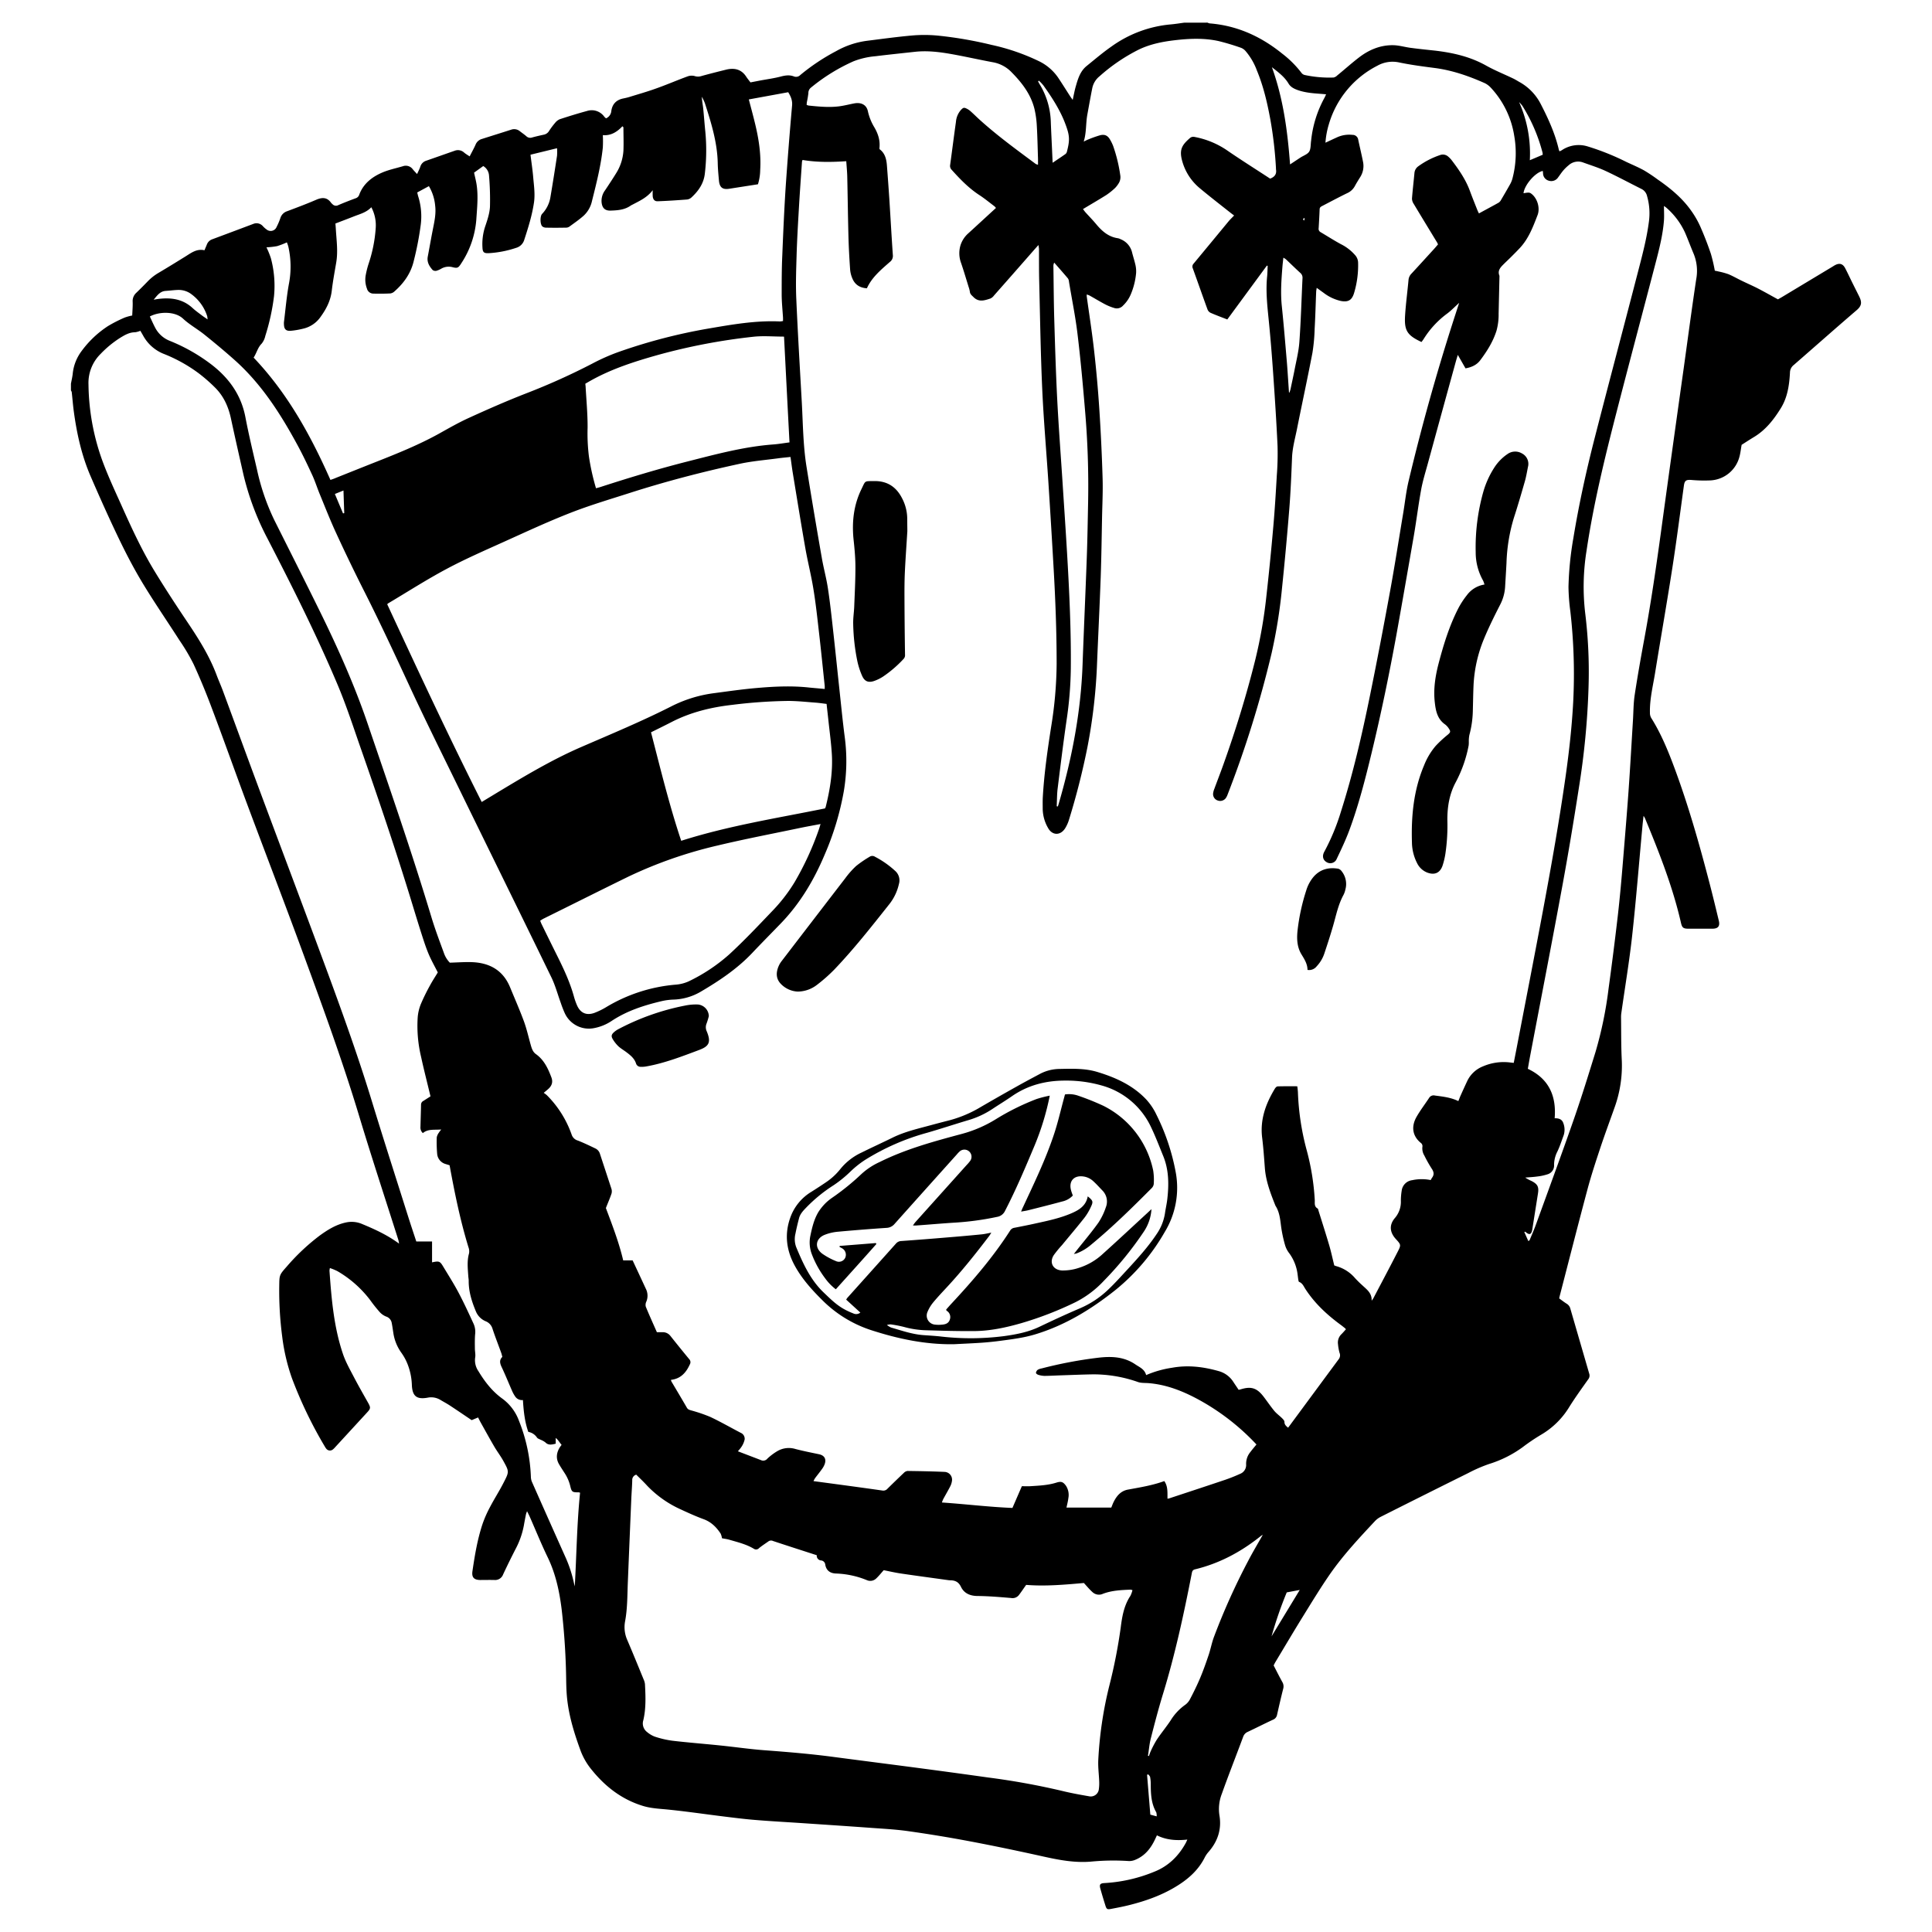 <svg id="a7612f66-3af1-42a8-b1c2-db26d5b671b1" data-name="icons" xmlns="http://www.w3.org/2000/svg" viewBox="0 0 1024 1024"><defs><style>.bf766151-7a21-45f7-ae2d-fef41461d471{fill:none;}</style></defs><title>Iconos Vista</title><g id="bcbcbbb3-0332-4cc3-aaf3-429088b46164" data-name="palm"><path class="bf766151-7a21-45f7-ae2d-fef41461d471" d="M574,110.82c4.23-2.55,8.35-4.94,12.37-7.5A35.56,35.56,0,0,0,591,99.65a12.61,12.61,0,0,0,1.72-2.23,6.09,6.09,0,0,0,1-4.63A80.78,80.78,0,0,0,590,77.38a22.82,22.82,0,0,0-1.51-3.25c-1.26-2.24-2.82-3-5.34-2.41a59,59,0,0,0-6.26,2.22c-.77.28-1.49.7-2.42,1.14,1.5-4.81,1.06-9.64,1.92-14.3S578,51.37,579,46.68a10.85,10.85,0,0,1,3.8-6.19,94.89,94.89,0,0,1,20.92-14.22c6-2.84,12.28-4.12,18.75-4.89,7.84-.93,15.7-1.29,23.47.42a125,125,0,0,1,12,3.61,6.14,6.14,0,0,1,2.4,1.8,34.05,34.05,0,0,1,5.89,10.15c3.46,8.33,5.49,17,7.12,25.89a211.37,211.37,0,0,1,3,26,4.24,4.24,0,0,0,0,.51c.41,2.35-.45,4-3.09,5-7.65-5-15.61-10-23.34-15.34a45.44,45.44,0,0,0-16.72-6.76,2.73,2.73,0,0,0-2.58.71c-4.21,3.65-5.63,6.24-3.93,12.19a28.46,28.46,0,0,0,9.21,14.22c5.17,4.33,10.51,8.46,15.78,12.68.73.58,1.48,1.13,2.44,1.85-1,1.06-2,2-2.86,3-6.22,7.5-12.4,15-18.63,22.53a2.27,2.27,0,0,0-.39,2.55c2.61,7.23,5.14,14.49,7.77,21.71a3.38,3.38,0,0,0,1.54,1.83c2.89,1.27,5.86,2.35,9,3.59l21-28.57.4.18c-.09,1.84-.1,3.69-.28,5.53-.75,7.36,0,14.66.72,22,1,9.6,1.76,19.22,2.43,28.85.91,13,1.77,26.08,2.37,39.14a150.66,150.66,0,0,1-.4,15.61c-.52,9-1.06,18.09-1.86,27.11q-1.62,18.5-3.68,37a255.42,255.42,0,0,1-5.81,33.3c-4.73,18.9-10.47,37.5-17,55.85-1.52,4.26-3.17,8.48-4.73,12.72a9.4,9.4,0,0,0-.67,2.45,3.55,3.55,0,0,0,2.44,3.79,3.73,3.73,0,0,0,4.34-1.34,8.64,8.64,0,0,0,.9-1.83,568.62,568.62,0,0,0,23.34-75,277,277,0,0,0,5.43-33.89q2.2-21.27,3.92-42.61c.72-9,1.08-18.08,1.45-27.13.2-5,1.55-9.77,2.51-14.61,2.72-13.65,5.67-27.26,8.3-40.92a96.75,96.75,0,0,0,1.24-12.74c.38-6.57.54-13.15.81-19.72,0-.56.16-1.12.29-2,1.38,1,2.52,1.84,3.69,2.67a23.45,23.45,0,0,0,9.2,4.31c3.74.7,5.68-.35,6.84-4a51.08,51.08,0,0,0,2.2-16.44,6.16,6.16,0,0,0-1.64-3.94,24.39,24.39,0,0,0-7.46-5.74c-3.67-2-7.19-4.26-10.8-6.38a2,2,0,0,1-1-2.13c.2-3.32.39-6.65.51-10,0-1.1.79-1.43,1.54-1.82,4.31-2.25,8.61-4.55,13-6.68a8.57,8.57,0,0,0,4.08-3.69c.88-1.65,1.89-3.24,2.88-4.84a10.94,10.94,0,0,0,1.5-8.12c-.77-3.94-1.73-7.83-2.55-11.76a3,3,0,0,0-3.07-2.52,15.53,15.53,0,0,0-8,1.24c-2,.91-4,1.85-6.28,2.91a43.4,43.4,0,0,1,1.78-9.7,50.84,50.84,0,0,1,25.77-31.11,16.44,16.44,0,0,1,11.6-1.71c6.18,1.29,12.46,2.11,18.73,2.92,9.33,1.21,18.09,4.26,26.62,8.06a11.06,11.06,0,0,1,3.17,2.52,48.33,48.33,0,0,1,12.36,25.45,52.67,52.67,0,0,1-.94,22.62,12.55,12.55,0,0,1-1.12,2.83c-1.58,2.84-3.22,5.64-4.87,8.44a4.09,4.09,0,0,1-1.27,1.51c-3.42,1.93-6.88,3.77-10.5,5.74-.28-.59-.59-1.15-.82-1.74-1.35-3.42-2.74-6.82-4-10.27-2.18-5.93-5.68-11.07-9.48-16a12.92,12.92,0,0,0-1.93-2.05,4.21,4.21,0,0,0-4.29-.9,42.84,42.84,0,0,0-11.57,5.94,4.87,4.87,0,0,0-2.1,3.65c-.41,4.51-1,9-1.3,13.51a5.26,5.26,0,0,0,.93,2.82c4.13,6.89,8.32,13.75,12.49,20.61.12.22.2.46.37.85-.91,1-1.84,2.14-2.81,3.2-3.74,4.1-7.48,8.21-11.25,12.29a5.4,5.4,0,0,0-1.57,3.37c-.57,6.29-1.43,12.56-1.82,18.87-.5,8,1.17,10.44,8.7,14,.37-.5.78-1,1.13-1.56a48.6,48.6,0,0,1,12.24-13.33c2.24-1.63,4.18-3.68,6.59-5.85-1.19,3.68-2.27,7-3.33,10.28q-13.31,41.49-23.39,83.88c-1.39,5.8-2,11.78-3,17.68-2.29,13.73-4.42,27.49-6.93,41.18-3.37,18.39-6.87,36.76-10.61,55.09-4.21,20.67-8.94,41.23-15.34,61.36a115.7,115.7,0,0,1-8.65,21.33c-1.26,2.28-.72,4.44,1.26,5.55a3.67,3.67,0,0,0,5.35-1.83c2.35-4.93,4.71-9.87,6.61-15,4.91-13.23,8.41-26.89,11.73-40.59,5.12-21.17,9.53-42.49,13.42-63.92,3.14-17.22,6.13-34.48,9.09-51.73,1.38-8.08,2.38-16.23,3.85-24.3.84-4.6,2.24-9.11,3.48-13.64q7.4-27.06,14.85-54.1c.31-1.14.67-2.27,1.12-3.78,1.48,2.6,2.76,4.84,4.08,7.14,3.23-.56,6-1.83,7.8-4.28,3.57-4.81,6.78-9.85,8.62-15.64a32,32,0,0,0,1.13-9.12q.21-10,.45-20c-1.16-2.77.54-4.5,2.27-6.22,1.27-1.26,2.59-2.48,3.86-3.75,1.57-1.56,3.13-3.13,4.65-4.75,4.67-5,7-11.25,9.41-17.46,1.52-4-.28-9.44-3.75-11.65a2.62,2.62,0,0,0-1.43-.26c-.74,0-1.48.2-2.26.32.44-4.34,6.25-11,10.21-11.82,0,.42.09.84.13,1.25a4.12,4.12,0,0,0,3.11,3.94,4.34,4.34,0,0,0,4.92-1.82c.92-1.23,1.76-2.53,2.76-3.69a21.77,21.77,0,0,1,2.76-2.67,7.48,7.48,0,0,1,7.65-1.51c4,1.46,8.11,2.73,12,4.53,6.41,3,12.65,6.37,19,9.53a5.52,5.52,0,0,1,2.91,3.67,33.08,33.08,0,0,1,1,13.7c-1.14,8.84-3.41,17.44-5.64,26-7.66,29.42-15.48,58.8-23,88.25-4.52,17.62-8.43,35.39-11.38,53.35a171.83,171.83,0,0,0-2.6,26,107.3,107.3,0,0,0,1,13,292.85,292.85,0,0,1,1.49,48.11c-.7,12.89-2.11,25.71-3.91,38.49-3.4,24.1-7.67,48.07-12.13,72-4.44,23.76-9.08,47.48-13.63,71.21-.59,3.09-1.2,6.18-1.84,9.41l-1.87-.21a27.59,27.59,0,0,0-14.3,2,15.55,15.55,0,0,0-8.46,7.8c-1.27,2.71-2.5,5.43-3.73,8.16-.35.77-.66,1.56-1,2.51-4-2-8.2-2.4-12.42-2.95a2.75,2.75,0,0,0-3.05,1.22c-2.19,3.36-4.66,6.55-6.64,10-3.32,5.79-1.75,10.73,2.37,14a2.16,2.16,0,0,1,.73,1.68,7.19,7.19,0,0,0,1,4.92,68.92,68.92,0,0,0,3.89,6.92c1.14,1.71,1.42,3.19.16,4.86a10.7,10.7,0,0,0-.68,1.2,24.31,24.31,0,0,0-9.87.07A6.38,6.38,0,0,0,743,631.1a33,33,0,0,0-.43,5.35,13.15,13.15,0,0,1-3.09,9c-3.55,4.11-2.45,8.1.44,11.24,2.74,3,2.81,3.12,1,6.65-4.24,8.29-8.62,16.51-12.94,24.75a14.05,14.05,0,0,1-.9,1.27c.17-4.09-2.55-5.91-4.81-8.05a53.43,53.43,0,0,1-4-3.93,20.11,20.11,0,0,0-10-6.35c-.48-.14-.94-.32-1-.35-.93-3.76-1.67-7.25-2.67-10.67-1.81-6.15-3.77-12.24-5.68-18.36-.13-.4-.19-1-.48-1.16-1.93-1.06-1.42-2.91-1.51-4.53a128.35,128.35,0,0,0-4.33-26.51,136,136,0,0,1-4.6-30.58c0-.6-.1-1.2-.16-1.79,0-.33-.09-.67-.17-1.31-3.48,0-7,0-10.43.06-.51,0-1.14.69-1.46,1.21-4.84,8-7.92,16.42-6.73,26,.66,5.34,1,10.72,1.43,16.08.54,7,3,13.46,5.6,19.9a4.93,4.93,0,0,0,.23.46c1.93,3.25,2.25,6.88,2.72,10.53a70.7,70.7,0,0,0,2.1,9.74,12.81,12.81,0,0,0,2.2,4.3,23.81,23.81,0,0,1,4.46,11.31c.13.93.22,1.87.38,2.79.07.4.16,1,.4,1.12,1.81.66,2.44,2.38,3.33,3.75,5,7.72,11.64,13.83,19,19.21.69.5,1.36,1,2,1.57a4.3,4.3,0,0,1,.49.6c-.74.82-1.49,1.71-2.31,2.53a6.1,6.1,0,0,0-1.88,5.35,25.26,25.26,0,0,0,.8,4.53,3.41,3.41,0,0,1-.5,3.53q-13.14,17.71-26.2,35.48l-.56.73c-1.05-.9-1.93-1.58-1.93-3.09,0-.66-.76-1.4-1.32-2-1.32-1.31-2.88-2.4-4.06-3.82-2-2.44-3.78-5.08-5.7-7.58-3.54-4.6-6.6-5.55-12.08-3.85-.32.09-.65.15-1.11.26-1-1.42-1.91-2.8-2.83-4.22a13.41,13.41,0,0,0-7.91-5.74c-8.07-2.27-16.2-3.26-24.57-1.73a55,55,0,0,0-13.72,3.89c-.83-3.16-3.47-4.15-5.71-5.67-6.15-4.2-12.89-4.35-19.94-3.51a226.68,226.68,0,0,0-29.68,5.63,6.53,6.53,0,0,0-2.15.75,2.45,2.45,0,0,0-.92,1.65c0,.34.73.9,1.23,1a11.88,11.88,0,0,0,3.27.57c3.07,0,6.13-.21,9.2-.31,5.63-.18,11.26-.43,16.9-.51a71.27,71.27,0,0,1,23.61,4.12c1.73.57,3.71.39,5.58.55,9.54.83,18.21,4.26,26.55,8.8a121.88,121.88,0,0,1,30.53,23.71c-1,1.26-2.12,2.55-3.15,3.9a9.74,9.74,0,0,0-2.33,6.61,5,5,0,0,1-3.25,5.07,84.21,84.21,0,0,1-7.84,3.13c-9.86,3.33-19.76,6.57-29.65,9.84a9.07,9.07,0,0,1-.93.19c-.07-3.2.31-6.46-1.69-9.35-6.34,2.3-12.82,3.33-19.27,4.52-3.81.7-6,3.36-7.63,6.64-.45.91-.79,1.88-1.21,2.9H565.27c.34-1.77.76-3.39,1-5a8.94,8.94,0,0,0-1.3-6.63c-1.49-2.06-2.55-2.38-5-1.62-4.53,1.43-9.24,1.61-13.93,1.91-1.44.1-2.9,0-4.41,0-1.67,3.83-3.26,7.5-5,11.52-12.37-.5-24.71-2-37.38-2.89a17.62,17.62,0,0,1,.69-1.76c1.22-2.25,2.53-4.46,3.7-6.74a8.74,8.74,0,0,0,.93-2.89,4.11,4.11,0,0,0-3.83-4.82c-6.57-.3-13.15-.41-19.72-.5a3.29,3.29,0,0,0-1.93,1q-4.38,4.14-8.66,8.38a2.88,2.88,0,0,1-2.67,1c-12.09-1.68-24.2-3.29-36.57-5a12.91,12.91,0,0,1,.84-1.57c1.23-1.65,2.54-3.23,3.72-4.91a10.15,10.15,0,0,0,1.43-2.7c.87-2.68-.32-4.48-3.06-5.06-4.18-.88-8.38-1.7-12.5-2.78a12,12,0,0,0-9.85,1.24,29.65,29.65,0,0,0-5.09,3.86,2.8,2.8,0,0,1-3.4.78c-4-1.53-8-3-12.23-4.68a19.86,19.86,0,0,0,2.05-2.57,11.47,11.47,0,0,0,1.54-3.71,3.41,3.41,0,0,0-2.09-3.51c-5.37-2.81-10.64-5.83-16.12-8.42a81.3,81.3,0,0,0-9.9-3.39c-1-.31-1.91-.44-2.51-1.5-2.69-4.66-5.46-9.28-8.2-13.91a4.16,4.16,0,0,1-.24-.84c5.11-.58,8-3.78,10-8.18a2.31,2.31,0,0,0-.31-2.78c-3.38-4.09-6.7-8.21-10-12.36a5.08,5.08,0,0,0-4-1.95c-1,0-2,0-3.15,0-2-4.6-4-9-5.88-13.52a4,4,0,0,1,.29-2.69,8.11,8.11,0,0,0-.31-6.91c-2.28-5-4.61-9.9-6.95-14.93h-5c-2.29-9.78-5.89-19-9.18-27.74,1.14-2.83,2.21-5.23,3-7.71a4.61,4.61,0,0,0-.13-2.72c-2-6.1-4-12.17-6-18.27a4.58,4.58,0,0,0-2.36-2.88c-3.07-1.48-6.14-3-9.31-4.2a4.82,4.82,0,0,1-3.28-3.11,55.49,55.49,0,0,0-13.18-20.85,15.16,15.16,0,0,0-1.66-1.24c1-.85,1.69-1.43,2.37-2,1.91-1.69,2.65-3.67,1.7-6.19-1.79-4.77-3.91-9.29-8.24-12.37-1.62-1.16-2.19-3-2.71-4.84-1.19-4.18-2.13-8.46-3.62-12.53-2.24-6.09-4.85-12-7.32-18-3.83-9.3-11.21-13.15-20.83-13.36-3.57-.08-7.15.18-11.11.3a13.88,13.88,0,0,1-3.19-5.27c-2.29-6.25-4.65-12.49-6.57-18.86-10.37-34.43-22.18-68.38-33.76-102.42-7-20.43-15.73-40.05-25.22-59.38-8-16.33-16.24-32.57-24.38-48.84a119.24,119.24,0,0,1-9.09-26.6c-2.16-9.23-4.36-18.46-6.14-27.76-2.28-11.93-8.83-20.91-18.27-28.11A94.21,94.21,0,0,0,90,180.66a14.84,14.84,0,0,1-7.91-7.25c-1-1.87-1.81-3.8-2.69-5.68,5-2.68,13.35-2.8,17.61,1.16,3.41,3.18,7.62,5.48,11.28,8.42,5.45,4.38,10.85,8.86,16.07,13.52,14.25,12.72,24.36,28.53,33.34,45.14,2.8,5.18,5.34,10.51,7.8,15.86,1.5,3.25,2.56,6.69,3.93,10,2.86,6.95,5.59,14,8.75,20.77q7.44,16,15.39,31.84c8.75,17.31,16.87,34.91,25,52.5,7.41,15.95,15.23,31.72,23,47.53,16.88,34.54,33.87,69,50.68,103.59,2.07,4.27,3.3,9,4.94,13.44a57.73,57.73,0,0,0,2.13,5.49,14.05,14.05,0,0,0,15.72,7.77,25.07,25.07,0,0,0,9.18-3.79c8.12-5.38,17.2-8.28,26.54-10.49a32.88,32.88,0,0,1,6.09-.8,30.42,30.42,0,0,0,14.39-4.09c9.9-5.82,19.42-12.12,27.38-20.54,5-5.28,10.1-10.44,15.15-15.66,10.25-10.59,17.64-23,23.32-36.51a149.81,149.81,0,0,0,10.18-33.77,96.49,96.49,0,0,0,.5-28.34c-1.08-8.22-1.88-16.47-2.77-24.71-1.16-10.79-2.25-21.58-3.46-32.36-.82-7.39-1.61-14.78-2.74-22.13-.82-5.39-2.3-10.68-3.22-16.06q-4.17-24.11-8.1-48.26c-1.83-11.41-1.88-23-2.52-34.49-1-18.25-2.12-36.5-2.91-54.76-.32-7.41-.07-14.86.16-22.29.27-8.54.75-17.07,1.24-25.59.47-8.19,1.07-16.37,1.63-24.55a5.16,5.16,0,0,1,.3-.92c7.58,1.28,15.22,1.19,23.17.66.19,2.9.46,5.52.52,8.13.24,10.68.36,21.36.64,32,.16,5.81.49,11.61.89,17.4a15,15,0,0,0,1.21,4.68c1.38,3.26,3.92,4.89,7.67,5.16,2.63-5.83,7.46-9.82,12.13-13.93a4,4,0,0,0,1.63-3.69c-.69-9.88-1.23-19.78-1.86-29.67q-.58-9-1.29-17.89c-.26-3.32-1-6.44-3.87-8.54a2.21,2.21,0,0,1-.09-.56c.46-4-.71-7.52-2.67-11A28.19,28.19,0,0,1,460.05,59c-.69-3.51-3.57-5-7.3-4.25-2.68.5-5.33,1.21-8,1.55-5.37.67-10.75.14-16.11-.41a6.53,6.53,0,0,1-1.07-.35c0-.54,0-1,.12-1.51a45.79,45.79,0,0,0,.8-4.73,3.56,3.56,0,0,1,1.29-2.86,98.33,98.33,0,0,1,22.59-14A41.6,41.6,0,0,1,464,29.74c7-.86,13.92-1.57,20.88-2.34,6.44-.71,12.82.05,19.13,1.16,7.48,1.32,14.89,3,22.36,4.4a18.12,18.12,0,0,1,9.9,5.42c5.48,5.56,10.12,11.63,12,19.35a50.67,50.67,0,0,1,1.23,8.86c.34,5.88.45,11.78.64,17.67,0,.94,0,1.88,0,3a4.9,4.9,0,0,1-1.25-.45c-10.15-7.55-20.39-15-29.78-23.5-1.58-1.44-3.09-3-4.68-4.37a9.11,9.11,0,0,0-1.91-1.28c-1.63-.84-2-.67-3.27.64a10.86,10.86,0,0,0-2.61,6.29c-1.07,7.61-2,15.24-3.08,22.85A2.9,2.9,0,0,0,504.4,90c4.49,4.94,9.09,9.73,14.77,13.38,2.8,1.8,5.38,3.94,8,5.94a5.47,5.47,0,0,1,.75.87c-5,4.56-9.84,9.07-14.76,13.54a14.17,14.17,0,0,0-4,6.14,14.75,14.75,0,0,0,.31,9.55c1.39,4.21,2.65,8.47,4,12.71a13.67,13.67,0,0,1,.63,2.48c.14,1.33,1.07,1.94,1.92,2.81,2.86,2.89,5.93,1.79,9,.75a5.11,5.11,0,0,0,1.9-1.62q10.51-11.91,21-23.88c.73-.83,1.47-1.64,2.54-2.85.13,1,.26,1.63.27,2.23,0,5.56,0,11.11.11,16.67.47,19.13.75,38.27,1.61,57.39.74,16.55,2.21,33.07,3.28,49.61q1.46,22.63,2.75,45.28c1,16.89,1.6,33.79,1.61,50.72a214.85,214.85,0,0,1-2.9,33.4c-1.92,12.33-3.7,24.68-4.42,37.15-.13,2.21-.06,4.43-.06,6.65a20.78,20.78,0,0,0,2.77,9.77c2.21,4.17,6.6,4.28,9.13.27a19.48,19.48,0,0,0,2.07-4.66,383.26,383.26,0,0,0,9.71-38.22,290.68,290.68,0,0,0,5.15-45.27c.62-15,1.37-30,1.91-45.06.37-10.51.5-21,.71-31.53.14-6.92.5-13.84.29-20.75q-.57-18.57-1.77-37.12-1-15.33-2.74-30.63c-1.07-9.58-2.58-19.12-3.9-28.68,0-.24,0-.49,0-1a11.39,11.39,0,0,1,1.58.6c2.76,1.55,5.46,3.19,8.25,4.66a27.66,27.66,0,0,0,4.73,1.9,4.39,4.39,0,0,0,4.69-1.28,17.68,17.68,0,0,0,4.06-5.86,37.41,37.41,0,0,0,2.86-11.38,15.44,15.44,0,0,0-.3-4.07c-.51-2.33-1.27-4.6-1.85-6.92a10,10,0,0,0-6-6.91,5.53,5.53,0,0,0-1.43-.54c-5-.7-8.47-3.73-11.55-7.43-1.8-2.17-3.79-4.19-5.68-6.29C574.93,112.07,574.56,111.52,574,110.82Zm-68.4,601.64c4.86-.25,9.72-.44,14.58-.78,3.49-.24,7-.61,10.45-1.08,6-.8,12-1.56,17.86-3.31,16-4.81,29.89-13.33,42.81-23.64a109.4,109.4,0,0,0,26.06-30.72,45,45,0,0,0,5.8-31.54,114.84,114.84,0,0,0-10.2-30.5,32.76,32.76,0,0,0-5.55-8.27c-7.11-7.51-16.21-11.56-25.85-14.47-6.45-1.95-13.18-1.73-19.86-1.59a22.78,22.78,0,0,0-10.35,2.54c-4.22,2.25-8.44,4.49-12.61,6.84q-10.28,5.77-20.46,11.69a64.38,64.38,0,0,1-16.63,6.55q-4.21,1.08-8.42,2.22c-6.83,1.86-13.76,3.42-20.17,6.58-5.44,2.68-11,5.18-16.39,7.88a31.49,31.49,0,0,0-11.26,8.73,33.64,33.64,0,0,1-7.9,7.22q-3.72,2.52-7.52,4.9a26.16,26.16,0,0,0-11.26,13.84c-3.09,8.85-1.93,17.31,2.55,25.43,3.76,6.81,8.88,12.52,14.36,17.95a65,65,0,0,0,25.92,16C475.88,709.6,490.46,712.7,505.62,712.46ZM786.8,309.82a14.27,14.27,0,0,0-9.33,5.66,44.16,44.16,0,0,0-4.6,7.07c-4.73,9.24-7.77,19.12-10.39,29.13-1.78,6.82-2.85,13.66-2,20.77C761,377,761.91,381.21,766,384a8.37,8.37,0,0,1,2,2.27c1,1.47.7,2-.68,3.14a62.31,62.31,0,0,0-6.36,5.89,36.24,36.24,0,0,0-6.16,10.3c-5.56,13.11-6.87,26.9-6.44,40.94a24.7,24.7,0,0,0,2.7,10.86,10.09,10.09,0,0,0,5.25,5c3.89,1.52,6.81.41,8.23-3.48a39.12,39.12,0,0,0,1.59-6.72,101.84,101.84,0,0,0,1-17.63c0-7,1.09-13.81,4.47-20.05a68.69,68.69,0,0,0,6.82-19.44,15.33,15.33,0,0,0,.08-2,17,17,0,0,1,.29-3.51,53.08,53.08,0,0,0,1.83-12.39c.13-4.61.18-9.22.38-13.83a73.26,73.26,0,0,1,5.58-24.87c2.52-6.07,5.47-12,8.44-17.83a23.78,23.78,0,0,0,2.73-9.5c.24-4.27.52-8.53.74-12.79a91.75,91.75,0,0,1,3.91-23.94c2-6.26,3.88-12.57,5.69-18.89.77-2.7,1.25-5.48,1.81-8.24a6.2,6.2,0,0,0-3.16-7,7,7,0,0,0-7.75.32A24.79,24.79,0,0,0,791.9,248a48.1,48.1,0,0,0-5.72,12.83,108.38,108.38,0,0,0-4,31.92,30.32,30.32,0,0,0,3.91,15A12.9,12.9,0,0,1,786.8,309.82ZM480.91,281.55c0-1.23,0-3.63,0-6A23.65,23.65,0,0,0,478.13,264c-3.09-5.95-7.88-9.06-14.62-9-5.52.08-4.57-.4-6.89,4.34-4.08,8.38-5.07,17.28-4.16,26.49.49,4.93.94,9.88,1,14.82,0,7-.37,14-.64,21-.12,3-.61,6-.54,8.94a107.63,107.63,0,0,0,2.2,19.85,40.06,40.06,0,0,0,2.52,7.77c1.34,3,3.38,3.8,6.5,2.7a22.34,22.34,0,0,0,4.57-2.26,62.45,62.45,0,0,0,10.86-9.35,2.81,2.81,0,0,0,.8-2.27q-.23-15.12-.29-30.25c0-4.53,0-9.06.21-13.59C479.92,296.35,480.42,289.53,480.91,281.55Zm-58.12,244A16.87,16.87,0,0,0,433,522a84.8,84.8,0,0,0,9.36-8.29c10.49-11,19.88-23,29.32-34.89a26.57,26.57,0,0,0,4.81-10.34,6.71,6.71,0,0,0-2-6.95,49.63,49.63,0,0,0-10.66-7.47,2.58,2.58,0,0,0-2.89,0,60,60,0,0,0-7.14,4.89,45.77,45.77,0,0,0-5.76,6.5q-17,22-33.87,44.07a12.22,12.22,0,0,0-1.52,2.65c-1.44,3.43-1.34,6.75,1.44,9.47A13.27,13.27,0,0,0,422.79,525.56Zm-47.1,13a6.35,6.35,0,0,0-5.82-6.23,28.6,28.6,0,0,0-6.84.6,127.86,127.86,0,0,0-35.32,12.48A11.8,11.8,0,0,0,325.4,547c-1.34,1.18-1.65,2.08-.79,3.6a18,18,0,0,0,3.15,4c1.23,1.16,2.76,2,4.1,3,2.16,1.67,4.33,3.33,5.2,6.13a2.49,2.49,0,0,0,2.39,1.67,13,13,0,0,0,3-.2c9.71-1.7,18.86-5.27,28-8.71,5.24-2,6.49-4,4.06-9.89a5.1,5.1,0,0,1-.08-4.17A39.3,39.3,0,0,0,375.69,538.59ZM693,514.07a5.06,5.06,0,0,0,4.86-1.87,18.31,18.31,0,0,0,4.12-7c1.64-4.84,3.21-9.72,4.62-14.63,1.58-5.49,2.68-11.12,5.47-16.21a11.48,11.48,0,0,0,1-2.89,10.85,10.85,0,0,0-2-9.67,3.45,3.45,0,0,0-1.77-1.31c-5-.85-9.49.22-13,4.17a20.16,20.16,0,0,0-4,7.39,107.76,107.76,0,0,0-4.53,20.72c-.54,4.57-.41,9.12,2.07,13.16C691.43,508.48,693,511,693,514.07Z"/><path class="bf766151-7a21-45f7-ae2d-fef41461d471" d="M228.17,581.09c-1.22.76-2.5,1.59-3.82,2.36a2.2,2.2,0,0,0-1.24,2c-.07,3.93-.21,7.86-.31,11.79a3.94,3.94,0,0,0,1.28,3.27c2.79-2.33,6-1.59,9.75-1.92a16.75,16.75,0,0,0-1.28,1.7,6.34,6.34,0,0,0-1.11,2.44,72.11,72.11,0,0,0,.21,8.7,6.12,6.12,0,0,0,4.42,5.45l2.17.67c2.75,14.73,5.7,29.25,10,43.45a6.12,6.12,0,0,1,.32,3.22c-1.17,4.07-.67,8.14-.4,12.22,0,.76.21,1.53.21,2.29,0,5.85,1.7,11.27,3.94,16.58a9.62,9.62,0,0,0,5.24,5,6.11,6.11,0,0,1,3.47,4c1.42,4.29,3.08,8.5,4.62,12.76.23.64.36,1.31.56,2.05-1.67,1.65-1.33,3.35-.39,5.34,2.05,4.32,3.82,8.76,5.76,13.14a17.57,17.57,0,0,0,1.54,2.65,4.28,4.28,0,0,0,4,1.74c.36,5.72.91,11.4,2.85,16.88a7,7,0,0,1,4.6,3c.37.57,1.27.81,1.94,1.17a10.3,10.3,0,0,1,2.45,1.35c1.69,1.71,3.52,1.2,5.54.74v-3.06c1.36,1.05,2,2.47,3.12,3.69a17.35,17.35,0,0,0-1.07,1.46c-1.62,2.76-2,5.62-.44,8.52.9,1.65,1.93,3.23,3,4.8a21.93,21.93,0,0,1,3.09,7c.77,3.24,1.06,3.39,4.61,3.38a2.38,2.38,0,0,1,.6.21c-1.69,16.44-1.86,33-2.81,49.63-.21-.88-.45-1.76-.64-2.65a67.41,67.41,0,0,0-4.31-13.12Q290.8,805.3,282,785.49a7.31,7.31,0,0,1-.59-2.7,88.34,88.34,0,0,0-6.29-29.67,25.35,25.35,0,0,0-8.77-11.76c-5.37-3.85-9.34-9-12.72-14.57a10.18,10.18,0,0,1-1.75-7.27c.28-1.56-.14-3.23-.15-4.85,0-2.48-.08-5,.12-7.42a10.52,10.52,0,0,0-.76-5.51c-2.63-5.55-5.18-11.15-8-16.58-2.48-4.67-5.32-9.16-8.06-13.69-1.87-3.08-2.26-3.19-6-2.4V658h-8.33c-1.54-4.69-3-9.13-4.44-13.59-6.4-20.27-12.92-40.51-19.14-60.84-6.94-22.72-14.95-45.07-23.14-67.35-11.79-32.06-23.91-64-35.83-96-6.68-17.93-13.23-35.9-19.87-53.84-1.06-2.88-2.33-5.69-3.41-8.57-3.74-10-9.35-19-15.27-27.78-6-9-12-18.09-17.65-27.35-7-11.48-12.55-23.7-18.05-35.93-3.49-7.79-7.1-15.56-10-23.59a122.6,122.6,0,0,1-7-39.42,21.53,21.53,0,0,1,6.4-16.18A55.39,55.39,0,0,1,63.73,179c2.41-1.47,4.86-2.84,7.83-2.89a11.67,11.67,0,0,0,2.79-.78l1.4,2.43a21.49,21.49,0,0,0,10.81,9.73,80.35,80.35,0,0,1,18.57,10.26,86,86,0,0,1,8.87,7.74c4.47,4.47,7,10,8.32,16.18,2.12,9.86,4.35,19.68,6.58,29.51a144,144,0,0,0,12.91,34.43c13.12,25.34,25.93,50.85,37,77.14,4.48,10.6,8.08,21.59,11.86,32.48,9.66,27.74,19.14,55.54,27.71,83.64,1.79,5.88,3.59,11.76,5.47,17.61,1.05,3.24,2.14,6.5,3.48,9.63s3,6.09,4.66,9.29c-1.31,2.17-2.87,4.51-4.19,7a103.93,103.93,0,0,0-4.84,9.89,23.82,23.82,0,0,0-1.62,6.93,70.47,70.47,0,0,0,1.78,20.87C224.66,567,226.43,573.82,228.17,581.09Z"/><path class="bf766151-7a21-45f7-ae2d-fef41461d471" d="M337.22,781.6c2,2,4,3.85,5.83,5.84A57.06,57.06,0,0,0,361,800c3.94,1.84,7.92,3.64,12,5.13s6.76,4.23,9,7.64a9.8,9.8,0,0,1,.71,2.46c1.16.23,2.59.4,3.95.8,4.41,1.3,8.92,2.36,12.93,4.77a2.09,2.09,0,0,0,2.75-.33c1.56-1.31,3.3-2.41,5-3.6a2.39,2.39,0,0,1,2.38-.21c7,2.35,14.12,4.61,21.18,6.9l2.05.66a2.46,2.46,0,0,0,2.37,2.77,2.48,2.48,0,0,1,2.13,2.26c.58,3.25,2.76,4.6,5.82,4.67a47.28,47.28,0,0,1,16.18,3.52,4.49,4.49,0,0,0,5-1c1.36-1.26,2.51-2.75,3.88-4.29,2.92.57,6,1.29,9.1,1.75,8.28,1.22,16.57,2.33,24.86,3.48a9.23,9.23,0,0,0,1.28.12c2.61,0,4.43.81,5.73,3.5,1.68,3.46,4.85,4.81,8.89,4.82,5.89,0,11.77.57,17.64,1.06a4.27,4.27,0,0,0,4.1-1.48c1.3-1.67,2.47-3.45,3.9-5.47,10.2.83,20.64-.12,30.6-1,1.72,1.85,3,3.5,4.61,4.88a5,5,0,0,0,5.5.84c4.7-1.78,9.68-2,14.64-2.19a5,5,0,0,1,1,.27,14,14,0,0,1-1.12,3.06c-3.38,5.09-4.37,10.9-5.11,16.76a278.41,278.41,0,0,1-6,30.66A205.13,205.13,0,0,0,582.13,933c-.15,3.66.35,7.34.49,11a22.22,22.22,0,0,1-.16,4.08,4.32,4.32,0,0,1-5.29,3.91c-4.88-.84-9.76-1.73-14.56-2.92a386.2,386.2,0,0,0-39.07-7.05q-17.88-2.5-35.8-4.88c-15.16-2-30.34-3.88-45.49-5.93-12.11-1.63-24.28-2.64-36.47-3.56-8-.6-16-1.75-23.95-2.57-8.5-.88-17-1.54-25.5-2.53a51.27,51.27,0,0,1-9.19-2.14A13.85,13.85,0,0,1,343,918a5.68,5.68,0,0,1-2-6.21c1.49-6.31,1.22-12.72.89-19.12a7.91,7.91,0,0,0-.67-2.45c-2.89-7-5.75-14.06-8.74-21.05a16.76,16.76,0,0,1-1.14-9.8c1.25-6.68,1.18-13.42,1.44-20.16q.87-22.28,1.85-44.55c.14-3.33.42-6.65.51-10A2.92,2.92,0,0,1,337.22,781.6Z"/><path class="bf766151-7a21-45f7-ae2d-fef41461d471" d="M437.12,365.17c-2.83-.27-5.38-.48-7.91-.76-9.4-1.06-18.8-.6-28.16.22-7.65.66-15.27,1.77-22.89,2.78a69.51,69.51,0,0,0-22.4,7c-15.56,7.88-31.65,14.55-47.62,21.49-13.75,6-26.68,13.45-39.51,21.14-4.38,2.63-8.76,5.29-13.25,8-17.48-34.65-33.79-69.7-50.09-104.81a3.48,3.48,0,0,1,.52-.48c10.35-6.15,20.51-12.68,31.13-18.33,10-5.33,20.45-9.86,30.79-14.54,11.52-5.2,23-10.53,34.75-15.12,10.24-4,20.83-7.14,31.31-10.5,19.2-6.16,38.7-11.23,58.4-15.48,6.66-1.44,13.51-2,20.28-2.89,2.11-.29,4.23-.47,6.57-.72.43,3,.78,5.88,1.25,8.71,2.18,13.23,4.3,26.47,6.62,39.67,1.26,7.23,3.11,14.36,4.27,21.61,1.25,7.75,2.08,15.58,3,23.38,1.06,9.34,2,18.69,3,28C437.16,364,437.12,364.39,437.12,365.17Z"/><path class="bf766151-7a21-45f7-ae2d-fef41461d471" d="M221.15,102l6.12-3.31A24.55,24.55,0,0,1,230.59,109c.56,4.41-.44,8.65-1.28,12.92-.93,4.69-1.73,9.4-2.63,14.09-.56,2.93.82,5.15,2.62,7.16a2.53,2.53,0,0,0,2,.37,11.73,11.73,0,0,0,2.57-1.14,7.9,7.9,0,0,1,5.92-.77c2.59.68,3.1.39,4.62-2a48.85,48.85,0,0,0,8-23.25c.4-6,1.06-12.1.2-18.16-.32-2.25-.92-4.47-1.39-6.7L256.15,88a6.3,6.3,0,0,1,3.06,5,148.79,148.79,0,0,1,.5,16.61c-.2,3.59-1.44,7.18-2.61,10.64a29.56,29.56,0,0,0-1.37,10.86c.11,2.58.75,3.17,3.29,3.07a55.53,55.53,0,0,0,14.56-2.75,6.24,6.24,0,0,0,4.25-4.14c2.13-6.58,4.24-13.16,5.21-20,.62-4.47-.05-8.87-.43-13.28-.33-3.91-.93-7.79-1.44-11.94l14.06-3.45a28.05,28.05,0,0,1,0,4c-1.13,7.42-2.3,14.84-3.56,22.25a16.62,16.62,0,0,1-4.36,8.56c-1.16,1.25-1.09,5.55.13,6.63a3.14,3.14,0,0,0,1.86.66c3.59,0,7.18,0,10.76,0a3.09,3.09,0,0,0,1.68-.52c2.6-1.92,5.3-3.75,7.7-5.91a14.9,14.9,0,0,0,4.32-7.71c2.34-9.36,4.72-18.72,5.74-28.34a62,62,0,0,0,0-6.56c4.2.41,7.53-1.65,10.39-4.79.26.3.53.47.53.64,0,4.1.15,8.21,0,12.3a25.34,25.34,0,0,1-3.93,12.06c-1.85,3.07-3.85,6.06-5.84,9a9.33,9.33,0,0,0-1.81,6.27c.3,3,1.74,4.53,4.78,4.43,3.81-.11,7.51-.4,10.75-2.71a8.5,8.5,0,0,1,.9-.47c3.74-2,7.68-3.69,10.68-7.63a31.06,31.06,0,0,0,0,3.28c.19,1.66,1,2.64,2.64,2.58,5.2-.19,10.4-.54,15.59-.93a4.2,4.2,0,0,0,2.28-1.07c3.73-3.44,6.53-7.42,7.11-12.67a104.75,104.75,0,0,0,.28-22.25c-.43-4.17-.71-8.35-1.15-12.51-.21-1.93-.63-3.84-.68-5.89a27.9,27.9,0,0,1,1.54,3.28c3.36,10.41,6.62,20.84,6.85,31.94.06,3.07.37,6.14.64,9.2.33,3.62,1.92,4.87,5.4,4.33l15.27-2.38a26.87,26.87,0,0,0,1.19-7.58c.53-8.45-.82-16.7-2.79-24.87-1-4.14-2.13-8.25-3.24-12.52L417.81,49c1.3,2.14,2.3,4.22,2.05,7.06-1.29,14.54-2.47,29.11-3.43,43.68-.78,11.85-1.28,23.71-1.75,35.58-.28,7-.37,14-.33,21,0,4.09.46,8.19.71,12.28,0,.5,0,1,0,1.66a10,10,0,0,1-1.74.23c-12.82-.58-25.36,1.65-37.91,3.79a292.36,292.36,0,0,0-47.53,12.39,106.29,106.29,0,0,0-14,6.21,349.84,349.84,0,0,1-35,15.75c-10.26,4-20.35,8.44-30.36,13-5.59,2.54-10.91,5.67-16.3,8.62-10.51,5.76-21.59,10.23-32.71,14.62-7.23,2.85-14.44,5.75-21.65,8.62-.79.32-1.6.57-2.68,1-10.44-23.57-22.74-45.92-40.72-64.83,1.59-2.35,2.12-5.26,4.27-7.41a9.87,9.87,0,0,0,1.94-4.13,115.15,115.15,0,0,0,4.6-21A56.49,56.49,0,0,0,143.64,137a46.31,46.31,0,0,0-2.35-5.79,42.56,42.56,0,0,0,5.61-.63,40,40,0,0,0,5.21-2,19.08,19.08,0,0,1,.8,2.36,48.14,48.14,0,0,1,.39,19.06c-1.3,6.87-1.87,13.88-2.74,20.82a7.82,7.82,0,0,0,0,1.28c.08,2.42,1,3.51,3.49,3.36a43,43,0,0,0,6.53-1.1,15.43,15.43,0,0,0,9.51-6.46c3-4.15,5.22-8.53,5.82-13.73.58-5,1.51-10,2.36-14.93,1-6,.12-11.93-.22-17.89-.05-.93-.14-1.86-.21-2.76,3.35-1.29,6.61-2.49,9.84-3.79s6.54-2,9.19-4.84a20.36,20.36,0,0,1,2.31,11.28A74.84,74.84,0,0,1,195.36,140a48.56,48.56,0,0,0-1.5,6,13.3,13.3,0,0,0,.66,7.06,3.51,3.51,0,0,0,3.39,2.66c3,.07,6,.06,9-.09a4,4,0,0,0,2.22-1.1c5-4.47,8.75-9.68,10.28-16.43A165,165,0,0,0,223,119.16a35.27,35.27,0,0,0-1.31-14.94C221.45,103.44,221.3,102.61,221.15,102Z"/><path class="bf766151-7a21-45f7-ae2d-fef41461d471" d="M824,592.71c1-12-3.16-21-14.28-26.35.41-2.27.77-4.44,1.18-6.59,5.64-29.7,11.42-59.37,16.89-89.1,3.26-17.72,6.21-35.5,9-53.3a415.19,415.19,0,0,0,5.11-53.28A254.45,254.45,0,0,0,840.1,325a119.64,119.64,0,0,1,.7-33.17c3.66-24.71,9.59-48.93,15.8-73.08,6.91-26.87,14.1-53.67,21.08-80.53,1.84-7.1,3.61-14.25,4.16-21.6.18-2.35,0-4.73,0-7.54a15.13,15.13,0,0,1,1.35,1,39.11,39.11,0,0,1,9.76,13c1.62,3.76,3,7.61,4.64,11.38A24,24,0,0,1,899,148c-2.36,15.71-4.44,31.46-6.63,47.19q-3.23,23.1-6.46,46.19-2.7,19.41-5.35,38.84c-2.64,19.37-5.45,38.73-9,58-1.84,10-3.63,20-5.15,30-.68,4.46-.65,9-.93,13.54-.78,12.62-1.48,25.24-2.37,37.85-.85,12.1-1.84,24.19-2.88,36.28-.84,9.87-1.67,19.75-2.8,29.59q-2.22,19.35-4.9,38.63a208.24,208.24,0,0,1-6.88,33.35c-3.68,11.91-7.36,23.82-11.46,35.59-6.55,18.79-13.43,37.45-20.21,56.16-1,2.72-2.18,5.38-3.29,8.06-.06.13-.26.19-.66.47l-2.14-4.8c.26-.09.46-.22.51-.17,2.34,2.09,3.3,1.46,3.76-1.42,1-6.32,2.08-12.64,3-19,.51-3.4-.28-4.8-3.34-6.41a22.7,22.7,0,0,1-3.43-1.86c2.15-.18,4.32-.28,6.45-.58a27.21,27.21,0,0,0,5.47-1.19,4.83,4.83,0,0,0,3.36-5,15.64,15.64,0,0,1,1.79-7.11c1.3-2.78,2.25-5.72,3.32-8.6a9.71,9.71,0,0,0-.18-6.3C828,593.4,826.41,592.63,824,592.71Z"/><path class="bf766151-7a21-45f7-ae2d-fef41461d471" d="M286.31,488c.59-.36,1.06-.69,1.58-1C303,479.54,318,472,333.11,464.62a231,231,0,0,1,47.06-16.44c14.53-3.48,29.22-6.27,43.84-9.34,3.49-.73,7-1.34,10.92-2.09-.38,1.22-.61,2.09-.91,2.93a157.14,157.14,0,0,1-12.86,27.88,86.5,86.5,0,0,1-12.09,15.57c-7.38,7.72-14.72,15.5-22.57,22.73A92.27,92.27,0,0,1,365,520.14a20.53,20.53,0,0,1-7.16,1.76,85.16,85.16,0,0,0-36,11.57,39.71,39.71,0,0,1-6.85,3.4c-4.32,1.51-7.5-.07-9.25-4.27a35.15,35.15,0,0,1-1.45-4.11c-2.08-7.71-5.44-14.9-9-22-2.79-5.58-5.52-11.18-8.27-16.78C286.76,489.18,286.57,488.62,286.31,488Z"/><path class="bf766151-7a21-45f7-ae2d-fef41461d471" d="M315.89,258.76A122,122,0,0,1,312.13,242a97.8,97.8,0,0,1-.72-15.31c0-7.33-.67-14.67-1.06-22,0-.42-.08-.84-.13-1.38l1.74-1c11.64-6.73,24.31-10.75,37.16-14.35a319,319,0,0,1,50-9.51c5.3-.6,10.73-.09,16.4-.09,1,18.6,1.93,37.23,2.9,56.07-3,.38-5.74.87-8.52,1.08-15.51,1.18-30.43,5.22-45.41,9-15.56,4-30.92,8.59-46.19,13.54C317.6,258.32,316.86,258.49,315.89,258.76Z"/><path class="bf766151-7a21-45f7-ae2d-fef41461d471" d="M361.05,445.62c-6.34-18.95-11-38.16-16-57.48,3.74-1.86,7.33-3.61,10.88-5.44,10.09-5.19,20.86-7.83,32.07-9.1a264.66,264.66,0,0,1,29.62-2.11c4.85,0,9.71.54,14.56.9,1.94.14,3.87.44,5.87.68.35,3.18.71,6.14,1,9.1.62,5.77,1.41,11.53,1.77,17.32.6,9.54-.93,18.89-3.23,28.13a4.83,4.83,0,0,1-.39.84C411.89,433.65,386.15,437.64,361.05,445.62Z"/><path class="bf766151-7a21-45f7-ae2d-fef41461d471" d="M560.08,427.3c.15-2.88.12-5.78.47-8.63,1.54-12.38,3.05-24.76,4.85-37.1a200.81,200.81,0,0,0,2.22-27c.18-20.6-.81-41.17-2-61.72-.76-12.88-1.64-25.75-2.47-38.62-.93-14.24-2-28.47-2.74-42.71-.71-14.08-1.14-28.17-1.56-42.25-.28-9.31-.31-18.62-.45-27.94a4.26,4.26,0,0,1,.42-2.16c2.44,2.79,4.91,5.57,7.3,8.41a3.7,3.7,0,0,1,.53,1.69c1.54,9.17,3.39,18.31,4.5,27.54,1.62,13.48,2.84,27,4,40.54a468.13,468.13,0,0,1,1.65,48.4c-.2,9.82-.35,19.65-.7,29.46-.69,19-1.56,38.07-2.25,57.1-.91,25.26-5.67,49.85-12.74,74-.11.38-.25.75-.38,1.12Z"/><path class="bf766151-7a21-45f7-ae2d-fef41461d471" d="M669.32,813.45c-2.75,4.89-5.43,9.35-7.83,13.94a351.65,351.65,0,0,0-18.06,40.16c-1.13,3-1.7,6.25-2.73,9.31-1.38,4.12-2.82,8.24-4.5,12.24s-3.56,7.76-5.52,11.55a8.42,8.42,0,0,1-2.64,3,28.06,28.06,0,0,0-7.6,8.2c-2.31,3.48-5,6.71-7.32,10.18a54.93,54.93,0,0,0-3.31,6.32,23,23,0,0,0-.83,2.33l-.54-.13c.49-3.09.75-6.24,1.53-9.26,2-7.86,4-15.71,6.43-23.46,6.42-20.93,11-42.29,15.23-63.74.22-1.14.35-2,1.8-2.36,13-3.15,24.51-9.34,34.89-17.69C668.52,813.92,668.75,813.81,669.32,813.45Z"/><path class="bf766151-7a21-45f7-ae2d-fef41461d471" d="M674.14,35.62c3.24,2.57,6.58,5,8.73,8.59,1.17,2,3.08,2.9,5.12,3.6,3.92,1.35,8,1.64,12.11,1.94.84.06,1.67.14,2.73.23-.38.81-.61,1.43-.94,2a59.85,59.85,0,0,0-7,22.6c-.24,2,0,4.2-1,5.74s-3,2.11-4.58,3.14c-1.76,1.15-3.51,2.32-5.58,3.69C682.43,69.38,680.09,52.19,674.14,35.62Z"/><path class="bf766151-7a21-45f7-ae2d-fef41461d471" d="M683.19,208c-.36-5.09-.66-10.18-1.09-15.26-.87-10.21-1.7-20.43-2.76-30.61-.73-7-.21-14,.35-21,.12-1.43.3-2.86.48-4.58a9,9,0,0,1,1.33.83c2.55,2.4,5,4.86,7.63,7.22a3.33,3.33,0,0,1,1.18,2.91c-.54,11.26-.84,22.53-1.66,33.76-.37,5.16-1.72,10.26-2.67,15.38-.6,3.18-1.29,6.35-2,9.53-.14.63-.38,1.24-.57,1.86Z"/><path class="bf766151-7a21-45f7-ae2d-fef41461d471" d="M550.61,42.74a22.69,22.69,0,0,1,2.41,2.5c4.08,5.8,8,11.7,10.78,18.26.3.71.58,1.42.85,2.14,2.33,6.16,2.47,8.48.86,14.7a2.29,2.29,0,0,1-.73,1.26c-2.14,1.52-4.33,3-6.85,4.67-.12-2.62-.22-4.87-.32-7.12-.23-5-.49-10.05-.67-15.07a40.49,40.49,0,0,0-6-19.6c-.25-.43-.48-.88-.72-1.32Z"/><path class="bf766151-7a21-45f7-ae2d-fef41461d471" d="M110,169.3c-1.08-.76-1.83-1.25-2.54-1.8-1.83-1.4-3.73-2.72-5.42-4.27-5.22-4.78-11.44-5.65-18.12-4.83-.67.08-1.33.21-2.5.4,1.94-2.33,3.39-4.44,6.33-4.65,2.2-.15,4.4-.45,6.61-.52a11.2,11.2,0,0,1,7.15,2.33,23.26,23.26,0,0,1,8.32,11.67A11.28,11.28,0,0,1,110,169.3Z"/><path class="bf766151-7a21-45f7-ae2d-fef41461d471" d="M817.71,82l-6.87,2.91a67,67,0,0,0-5.68-30.8,16.47,16.47,0,0,1,1.75,2,88.68,88.68,0,0,1,10.62,24.6C817.61,81,817.62,81.33,817.71,82Z"/><path class="bf766151-7a21-45f7-ae2d-fef41461d471" d="M688.89,842.71l-15,24.58A207.37,207.37,0,0,1,682,844Z"/><path class="bf766151-7a21-45f7-ae2d-fef41461d471" d="M613.06,962.72l-3.37-.91L608,940.69l.62-.24c.35.49.91.93,1,1.46a20.19,20.19,0,0,1,.34,3.8c0,5.15.23,10.23,2.91,14.86A6.12,6.12,0,0,1,613.06,962.72Z"/><path class="bf766151-7a21-45f7-ae2d-fef41461d471" d="M181.81,272.1c-1.41-3.34-2.81-6.68-4.32-10.27l4.56-1.84c.14,4.26.27,8.12.41,12Z"/><path class="bf766151-7a21-45f7-ae2d-fef41461d471" d="M691.2,116.93c-.31-.37-.6-.6-.57-.68a3.64,3.64,0,0,1,.56-.71c.1.11.29.22.29.31A9.2,9.2,0,0,1,691.2,116.93Z"/><path class="bf766151-7a21-45f7-ae2d-fef41461d471" d="M448.49,688.83l7.55,6.84a3.51,3.51,0,0,1-3.81.41,37.49,37.49,0,0,1-5.09-2.39c-4.05-2.3-7.31-5.57-10.65-8.77-7-6.71-10.83-15.25-14.46-23.95a12.11,12.11,0,0,1-.43-7.07c.53-2.76,1.2-5.51,1.91-8.23.6-2.32,2.24-4,3.84-5.67a79.69,79.69,0,0,1,14.5-11.78,63.77,63.77,0,0,0,9.11-7.44,52.19,52.19,0,0,1,7.39-5.87,123.43,123.43,0,0,1,33-14.47c7.38-2.12,14.68-4.54,22-6.73a46.83,46.83,0,0,0,12.71-5.94c3.42-2.27,6.93-4.39,10.3-6.73,8.46-5.86,17.94-8.24,28.07-8.26a68.13,68.13,0,0,1,19.26,2.53,40.87,40.87,0,0,1,26.53,22.47c2.32,4.85,4.21,9.89,6.26,14.87,3,7.33,3.09,15,2.23,22.7-.29,2.62-.91,5.21-1.27,7.83A26.53,26.53,0,0,1,613,654.24c-4.52,6.8-10,12.81-15.5,18.76-3.3,3.57-6.56,7.21-10.09,10.55a50,50,0,0,1-14.86,9.87c-7.23,3.08-14.36,6.39-21.45,9.77-6,2.84-12.29,4-18.74,5a138.72,138.72,0,0,1-34,.19c-2.88-.3-5.79-.48-8.69-.68-6-.41-11.68-2.4-17.41-4.06a12,12,0,0,1-2.15-1.33,8.49,8.49,0,0,1,1.95-.33,64.25,64.25,0,0,1,7,1.34,48.45,48.45,0,0,0,11.88,1.79c8.45.25,16.91.48,25.37.43s16.79-1.85,25-4.19a182.45,182.45,0,0,0,28.86-11.18A53.58,53.58,0,0,0,585,678.92a181.7,181.7,0,0,0,21.47-26.43,24,24,0,0,0,3.86-11.64L608,643c-7.73,7.12-15.43,14.28-23.22,21.33A33.35,33.35,0,0,1,571.8,672a26.34,26.34,0,0,1-9.06,1.41c-4.67-.28-6.81-4.18-4.28-8.12a58,58,0,0,1,4.38-5.34c4-4.87,8.12-9.69,12-14.64a29.7,29.7,0,0,0,3.25-5.5c1.42-2.89,1.22-3.37-1.62-5.68-.93,5-4.66,7.28-8.83,9.06-6.25,2.66-12.87,4-19.46,5.44-3.5.78-7,1.46-10.54,2.15a3.14,3.14,0,0,0-2.27,1.44c-8.94,13.95-19.68,26.45-30.93,38.54-1,1.12-2,2.28-3,3.35.09.31.08.54.18.61a3.89,3.89,0,0,1,1.77,4.66c-.55,1.89-2.12,2.59-3.94,2.72a16.82,16.82,0,0,1-4.07,0,4.8,4.8,0,0,1-3.84-6.73,19.94,19.94,0,0,1,3-5c2.28-2.77,4.75-5.39,7.19-8,8-8.59,15.28-17.74,22.37-27.06.36-.47.64-1,1.26-1.94-2,.36-3.49.74-5,.89q-8.55.84-17.1,1.54-12.76,1-25.55,2a3.89,3.89,0,0,0-2.87,1.34Q462,673.53,449.07,687.93C448.91,688.12,448.8,688.35,448.49,688.83ZM556.4,580.72a59,59,0,0,0-7,1.76,128.36,128.36,0,0,0-21.53,10.67,67.5,67.5,0,0,1-18,7.79c-14.85,4-29.67,8-43.53,14.88a36.79,36.79,0,0,0-9.79,6.45,127.83,127.83,0,0,1-15.1,12.27,28.78,28.78,0,0,0-3.61,2.87,27.71,27.71,0,0,0-4,4.88c-2.32,3.84-3.36,8.17-4.27,12.54a17.36,17.36,0,0,0,.81,10.06,51.48,51.48,0,0,0,7.08,12.72,26.86,26.86,0,0,0,5.58,5.7c7.23-8.1,14.44-16,21.49-24l-.29-.5L445,660.3l-.06.54c.42.23.87.43,1.28.68a3.93,3.93,0,0,1,1.75,5,3.69,3.69,0,0,1-5,1.79,36.7,36.7,0,0,1-7.17-3.88c-4.35-3.25-3.57-8.22,1.5-10.11a25.25,25.25,0,0,1,6.45-1.52q13-1.2,26.05-2.07a5.86,5.86,0,0,0,4.35-2.16q16.45-18.47,33-36.83a13.88,13.88,0,0,1,1.6-1.65,3.77,3.77,0,0,1,5.52,5,22.19,22.19,0,0,1-2,2.36l-27.22,30.32a19.21,19.21,0,0,0-1.21,1.71c.75,0,1.18,0,1.6,0,6.47-.49,12.94-1,19.41-1.46A152.56,152.56,0,0,0,528.44,645a5.62,5.62,0,0,0,4.2-3.17c5.86-11.31,10.8-23,15.72-34.76A139.7,139.7,0,0,0,556.4,580.72Zm8.06-.64c-.18.66-.3,1.14-.43,1.63-1.85,6.75-3.37,13.6-5.63,20.21-4.44,13-10.4,25.44-16.17,37.92-.3.65-.54,1.31-1,2.33,1.5-.28,2.59-.42,3.65-.68,6-1.53,12.08-3,18.09-4.66a11,11,0,0,0,5.67-3.16c-.31-.91-.68-1.85-.94-2.83-1.29-4.79,1.5-8,6.44-7.3a9.67,9.67,0,0,1,5.46,2.62c1.61,1.52,3.12,3.16,4.66,4.76a8.28,8.28,0,0,1,1.88,9,34.37,34.37,0,0,1-4,8.22c-3.57,5-7.56,9.69-11.38,14.5l-1.57,2c.75-.16,1.09-.19,1.39-.29a26.18,26.18,0,0,0,7.87-4.72c11.29-9.31,21.72-19.54,32-29.91a3.67,3.67,0,0,0,1.09-2.18,32,32,0,0,0-.29-7.13,49.6,49.6,0,0,0-26.46-34.34,137.08,137.08,0,0,0-13.3-5.33A14.7,14.7,0,0,0,564.46,580.08Z"/><path d="M640,12a4.77,4.77,0,0,0,1.15.4c14.56,1.15,27.19,6.92,38.41,16a54.36,54.36,0,0,1,10.31,10.3,3,3,0,0,0,1.65,1.05,61.76,61.76,0,0,0,15.28,1.34,3.69,3.69,0,0,0,1.92-1.07c4-3.25,7.78-6.68,11.86-9.78,5.29-4,11.31-6.44,18-6.28,3,.07,6.06,1,9.1,1.4,4.24.56,8.49,1,12.73,1.45,9.57,1.11,18.81,3.18,27.36,8,4.61,2.57,9.55,4.54,14.32,6.83,1.23.59,2.37,1.36,3.56,2a27.86,27.86,0,0,1,11,11.54c4,7.75,7.61,15.67,9.58,24.23a7.84,7.84,0,0,0,.35.82c.49-.26,1-.44,1.36-.71a16,16,0,0,1,13.76-1.85,132.23,132.23,0,0,1,20.18,8.1c3.16,1.49,6.41,2.84,9.46,4.52a86.64,86.64,0,0,1,7.24,4.82c6.71,4.64,13,9.8,17.74,16.51a48.56,48.56,0,0,1,4.85,8.41c2.1,4.76,4,9.64,5.65,14.56a86,86,0,0,1,2.07,8.88c.33.07,1.13.21,1.91.41a39,39,0,0,1,5.39,1.48c2.36,1,4.58,2.29,6.88,3.4,2.92,1.42,5.9,2.71,8.78,4.19,3.41,1.76,6.73,3.66,10.49,5.71.39-.22,1.19-.66,2-1.13l27-16.24c.44-.27.87-.55,1.32-.79,2.35-1.22,4.08-.72,5.33,1.66s2.48,5.06,3.73,7.58,2.45,4.89,3.67,7.34c1.56,3.14,1.41,5-1.4,7.38-11.15,9.57-22.16,19.32-33.27,29a5.19,5.19,0,0,0-2,4.07c-.36,6.61-1.31,13.16-4.89,18.9-3.73,6-8,11.49-14.22,15.23-2.26,1.36-4.47,2.82-6.51,4.11-.42,2.29-.62,4.43-1.2,6.46a16.75,16.75,0,0,1-15.31,12.39,76,76,0,0,1-10.23-.24c-2.69-.18-3.5.34-3.87,3.08-2,14.46-3.85,29-6.09,43.39-2.9,18.65-6.16,37.24-9.18,55.87-1.14,7-2.89,13.9-2.72,21.06a5.46,5.46,0,0,0,.61,2.64c5.46,8.66,9.25,18.08,12.77,27.63,7.33,19.9,13.07,40.28,18.4,60.79,1.65,6.37,3.19,12.76,4.73,19.15.69,2.88-.39,4.22-3.32,4.24-4.28,0-8.55,0-12.83,0-2.65,0-3.32-.54-3.9-3.07-4.39-19.24-11.63-37.5-19.15-55.65a11.43,11.43,0,0,0-.7-1.07c-.24,2.16-.45,3.94-.61,5.71-1.78,19.23-3.3,38.48-5.41,57.67-1.51,13.75-3.82,27.41-5.75,41.11a14.52,14.52,0,0,0-.15,2.29c.1,7.6,0,15.21.39,22.81a65.26,65.26,0,0,1-3.8,24.9c-2.48,7-5.08,14-7.42,21-2.45,7.37-4.9,14.76-6.91,22.25-5.08,19-9.91,38-14.84,57-.06.24-.1.49-.21,1,1.29.93,2.63,2,4.05,2.87a4.31,4.31,0,0,1,1.88,2.61q5,17.22,10,34.43a3.14,3.14,0,0,1-.56,3c-3.4,4.81-6.87,9.59-10,14.59a42.74,42.74,0,0,1-15.21,14.9,104.92,104.92,0,0,0-9.53,6.46,60.49,60.49,0,0,1-17.77,8.9,78.9,78.9,0,0,0-11,4.78Q754.91,792.3,731.7,804a11,11,0,0,0-3,2.28c-8.35,8.93-16.7,17.88-23.71,27.92-5,7.22-9.59,14.76-14.22,22.25-5,8.06-9.81,16.23-14.71,24.36-.35.58-.65,1.19-1,1.92,1.51,2.91,3,5.89,4.6,8.78a4.57,4.57,0,0,1,.45,3.63c-1.16,4.54-2.2,9.13-3.24,13.71a3.44,3.44,0,0,1-2.1,2.61c-4.5,2.07-8.91,4.34-13.39,6.44a4.43,4.43,0,0,0-2.49,2.68c-3.75,10.09-7.7,20.1-11.32,30.24a22.15,22.15,0,0,0-1.26,11.27c1.27,7.37-.84,13.84-5.75,19.45a14.11,14.11,0,0,0-2,2.91c-3.16,6.32-8.11,10.93-14,14.68-8,5.12-16.82,8.3-26,10.6-3.15.79-6.33,1.4-9.51,2-2.16.44-2.55.23-3.19-1.84-.92-2.93-1.81-5.87-2.64-8.83-.64-2.27-.14-2.89,2.32-3a81,81,0,0,0,26.11-5.95c7.44-2.9,12.91-8.2,16.77-15.18.28-.5.49-1,.89-1.91-5.68.6-11,.29-16.12-2.25-.38.82-.73,1.56-1.08,2.3-2.23,4.69-5.34,8.56-10.27,10.61a8.16,8.16,0,0,1-3.45.72,123.94,123.94,0,0,0-19.46.23c-8.8.88-17.32-.73-25.87-2.62-12.91-2.87-25.87-5.59-38.87-8.05q-16.23-3.07-32.61-5.38c-6.93-1-13.94-1.33-20.93-1.85-11.84-.86-23.69-1.64-35.54-2.44-8.35-.56-16.72-1-25.06-1.7-5.45-.44-10.87-1.13-16.3-1.8-9.92-1.22-19.81-2.69-29.75-3.69-4.43-.44-8.86-.6-13.14-1.9-11.19-3.39-20-10.18-27.25-19.17A35.39,35.39,0,0,1,307.76,928c-3.24-8.85-6.06-17.79-7.12-27.19-.36-3.14-.48-6.31-.54-9.46A369.83,369.83,0,0,0,297.69,853c-1.18-9.53-3.16-18.82-7.39-27.58-3.42-7.07-6.37-14.37-9.54-21.56-.38-.85-.81-1.67-1.4-2.88a13,13,0,0,0-.58,1.6c-.4,2-.79,4-1.13,6a44,44,0,0,1-4.54,12.73q-3.33,6.51-6.43,13.12a4.49,4.49,0,0,1-4.57,3c-2.57-.07-5.13,0-7.7,0-3.28-.07-4.47-1.51-4-4.7,1.23-8.38,2.62-16.73,5.27-24.78a61.52,61.52,0,0,1,4-9.12c2.29-4.39,5-8.57,7.25-13,3-5.8,2.95-5.89-.14-11.49-1.43-2.61-3.28-5-4.78-7.57-2.5-4.27-4.88-8.62-7.3-12.94-.45-.81-.85-1.64-1.32-2.55L250,752.71c-3.86-2.6-7.66-5.19-11.5-7.72-1.64-1.08-3.39-2-5.06-3a9.41,9.41,0,0,0-6.86-1.18c-5.72,1-8-.78-8.28-6.65a33.15,33.15,0,0,0-2.61-11.94,27.81,27.81,0,0,0-2.87-5.11,24,24,0,0,1-4.37-10.81c-.26-1.69-.49-3.38-.82-5.06a4.32,4.32,0,0,0-3-3.45,9.28,9.28,0,0,1-3.48-2.48,77.89,77.89,0,0,1-4.94-6.22,58.84,58.84,0,0,0-17.35-15.34,28.15,28.15,0,0,0-4-1.65,8.14,8.14,0,0,0-.23,1.41c1.06,14.93,2.3,29.85,7.15,44.14,1.44,4.25,3.71,8.23,5.8,12.24,2.41,4.62,5,9.13,7.56,13.68,1.37,2.47,1.33,3-.51,5q-8.51,9.26-17,18.49a8.33,8.33,0,0,1-1.28,1.24,2.43,2.43,0,0,1-3.42-.46,7.06,7.06,0,0,1-.72-1.06,226.64,226.64,0,0,1-17.44-36.2,103.84,103.84,0,0,1-5.23-22.41A186.83,186.83,0,0,1,148,681.79c.08-6,0-6,4-10.5a112,112,0,0,1,17.53-16.47c4.16-3,8.51-5.72,13.64-6.84a14,14,0,0,1,8.54.68c6.79,2.81,13.47,5.83,19.81,10.49-.18-.93-.23-1.45-.38-1.94-6.95-21.89-14.15-43.71-20.78-65.7-8.69-28.81-19-57-29.36-85.25-9.88-26.95-20.19-53.73-30.22-80.62-6.14-16.48-12-33.06-18.22-49.53-3-8.07-6.28-16.08-9.87-23.92a104.84,104.84,0,0,0-7.54-12.77c-6.4-10-13.15-19.8-19.31-29.95-4.55-7.51-8.66-15.32-12.48-23.24-5.34-11.08-10.37-22.31-15.25-33.6-4.79-11-7.4-22.71-9-34.62-.45-3.38-.71-6.79-1.09-10.18a3,3,0,0,0-.42-.88v-3.59c.32-1.74.75-3.47.94-5.22a23.92,23.92,0,0,1,4.65-12,53.57,53.57,0,0,1,14.07-13.33,73.26,73.26,0,0,1,8.88-4.51,25.12,25.12,0,0,1,3.94-1.07c.1-2.45.31-4.82.24-7.19a5.87,5.87,0,0,1,1.88-4.81c2-1.93,4-3.93,6-6a26.85,26.85,0,0,1,5.8-4.59c4.78-2.83,9.51-5.74,14.23-8.67,3.11-1.94,6.06-4.27,10.14-3.32.48-1.14.88-2.08,1.26-3a4.67,4.67,0,0,1,2.8-2.8q10.92-4.07,21.83-8.18a4.46,4.46,0,0,1,5.12,1.26,11.79,11.79,0,0,0,1.91,1.69,3.39,3.39,0,0,0,5.32-1.35,33.07,33.07,0,0,0,2-4.71,5.55,5.55,0,0,1,3.64-3.63c5.11-1.93,10.23-3.84,15.24-6,3.25-1.42,5.92-1.47,8.09,1.68a5.64,5.64,0,0,0,.56.52,2.55,2.55,0,0,0,3.23.56c3.06-1.3,6.16-2.51,9.29-3.66a2.93,2.93,0,0,0,1.8-2c2.16-5.64,6.58-9.12,11.82-11.44,3.57-1.58,7.48-2.37,11.24-3.48a4.58,4.58,0,0,1,5.27,1.63c.62.77,1.33,1.48,2.27,2.51.68-1.52,1.28-2.64,1.69-3.83a4.74,4.74,0,0,1,3.05-3.2c5.08-1.76,10.14-3.56,15.22-5.33a4.81,4.81,0,0,1,5,1c.81.69,1.74,1.23,2.91,2,1.16-2.28,2.24-4.21,3.13-6.21a5.07,5.07,0,0,1,3.27-3C260.6,72,265.81,70.38,271,68.71a4.72,4.72,0,0,1,4.57.87c1.15.89,2.36,1.71,3.45,2.67a3,3,0,0,0,3.07.6c2-.55,4-1,6-1.44a4.18,4.18,0,0,0,2.87-1.91,39.61,39.61,0,0,1,3.21-4.32,6.44,6.44,0,0,1,2.54-2c4.79-1.56,9.6-3.06,14.45-4.37a8.17,8.17,0,0,1,9.14,3.07,8.23,8.23,0,0,0,.91.85A4.65,4.65,0,0,0,324,58.91c.49-3.75,2.68-6,6.38-6.73,1-.21,2-.42,3-.72,4.72-1.47,9.49-2.81,14.13-4.48,5.7-2,11.28-4.43,17-6.52a6.18,6.18,0,0,1,3.73-.13,5.72,5.72,0,0,0,3.45,0C376,39.13,380.5,38,385,36.88c4.29-1,8-.15,10.53,3.79.69,1.06,1.5,2,2.22,3l5.19-1c3.6-.67,7.25-1.15,10.78-2.07,2.4-.63,4.64-1,7-.12a3.13,3.13,0,0,0,3.48-.74,108.89,108.89,0,0,1,18.95-12.63,45.05,45.05,0,0,1,16.16-5.46c8-1,16.09-2.13,24.17-2.84a74.79,74.79,0,0,1,13.55.06,210.56,210.56,0,0,1,28.51,4.92,112.56,112.56,0,0,1,24.9,8.53A26.13,26.13,0,0,1,560.73,41c2.24,3.33,4.35,6.74,6.53,10.12.34.53.73,1,1.29,1.83.6-2.67,1-5,1.68-7.31,1.13-4,2.35-7.94,5.72-10.67,4.31-3.49,8.55-7.11,13.09-10.28a63.39,63.39,0,0,1,31.31-11.74c2.44-.2,4.86-.61,7.29-.93ZM574,110.82c.54.7.91,1.25,1.35,1.74,1.89,2.1,3.88,4.12,5.68,6.29,3.08,3.7,6.54,6.73,11.55,7.43a5.53,5.53,0,0,1,1.43.54,10,10,0,0,1,6,6.91c.58,2.32,1.34,4.59,1.85,6.92a15.44,15.44,0,0,1,.3,4.07,37.41,37.41,0,0,1-2.86,11.38,17.68,17.68,0,0,1-4.06,5.86,4.39,4.39,0,0,1-4.69,1.28,27.66,27.66,0,0,1-4.73-1.9c-2.79-1.47-5.49-3.11-8.25-4.66a11.39,11.39,0,0,0-1.58-.6c0,.5,0,.75,0,1,1.32,9.56,2.83,19.1,3.9,28.68q1.73,15.28,2.74,30.63,1.22,18.54,1.77,37.12c.21,6.91-.15,13.83-.29,20.75-.21,10.51-.34,21-.71,31.53-.54,15-1.29,30-1.91,45.06a290.68,290.68,0,0,1-5.15,45.27,383.26,383.26,0,0,1-9.71,38.22,19.48,19.48,0,0,1-2.07,4.66c-2.53,4-6.92,3.9-9.13-.27a20.78,20.78,0,0,1-2.77-9.77c0-2.22-.07-4.44.06-6.65.72-12.47,2.5-24.82,4.42-37.15a214.85,214.85,0,0,0,2.9-33.4c0-16.93-.64-33.83-1.61-50.72q-1.29-22.65-2.75-45.28c-1.07-16.54-2.54-33.06-3.28-49.61-.86-19.12-1.14-38.26-1.61-57.39-.14-5.56-.07-11.11-.11-16.67,0-.6-.14-1.2-.27-2.23-1.07,1.21-1.81,2-2.54,2.85q-10.49,12-21,23.88a5.11,5.11,0,0,1-1.9,1.62c-3.07,1-6.14,2.14-9-.75-.85-.87-1.78-1.48-1.92-2.81a13.67,13.67,0,0,0-.63-2.48c-1.31-4.24-2.57-8.5-4-12.71a14.75,14.75,0,0,1-.31-9.55,14.17,14.17,0,0,1,4-6.14c4.92-4.47,9.8-9,14.76-13.54a5.47,5.47,0,0,0-.75-.87c-2.66-2-5.24-4.14-8-5.94C513.49,99.76,508.89,95,504.4,90a2.9,2.9,0,0,1-.81-2.55c1.05-7.61,2-15.24,3.08-22.85a10.86,10.86,0,0,1,2.61-6.29c1.25-1.31,1.64-1.48,3.27-.64A9.11,9.11,0,0,1,514.46,59c1.59,1.42,3.1,2.93,4.68,4.37,9.39,8.51,19.63,15.95,29.78,23.5a4.9,4.9,0,0,0,1.25.45c0-1.16,0-2.1,0-3-.19-5.89-.3-11.79-.64-17.67a50.67,50.67,0,0,0-1.23-8.86c-1.89-7.72-6.53-13.79-12-19.35a18.12,18.12,0,0,0-9.9-5.42c-7.47-1.38-14.88-3.08-22.36-4.4-6.31-1.11-12.69-1.87-19.13-1.16-7,.77-13.93,1.48-20.88,2.34a41.6,41.6,0,0,0-11.69,2.7,98.33,98.33,0,0,0-22.59,14,3.56,3.56,0,0,0-1.29,2.86,45.79,45.79,0,0,1-.8,4.73c-.08.48-.08,1-.12,1.51a6.53,6.53,0,0,0,1.07.35c5.36.55,10.74,1.08,16.11.41,2.71-.34,5.36-1.05,8-1.55,3.73-.71,6.61.74,7.3,4.25a28.19,28.19,0,0,0,3.43,8.47c2,3.44,3.13,7,2.67,11a2.21,2.21,0,0,0,.09.56c2.85,2.1,3.61,5.22,3.87,8.54q.69,8.94,1.29,17.89c.63,9.89,1.17,19.79,1.86,29.67a4,4,0,0,1-1.63,3.69c-4.67,4.11-9.5,8.1-12.13,13.93-3.75-.27-6.29-1.9-7.67-5.16a15,15,0,0,1-1.21-4.68c-.4-5.79-.73-11.59-.89-17.4-.28-10.68-.4-21.36-.64-32-.06-2.61-.33-5.23-.52-8.13-7.95.53-15.59.62-23.17-.66a5.16,5.16,0,0,0-.3.92c-.56,8.18-1.16,16.36-1.63,24.55-.49,8.52-1,17-1.24,25.59-.23,7.43-.48,14.88-.16,22.29.79,18.26,1.89,36.51,2.91,54.76.64,11.51.69,23.08,2.52,34.49q3.88,24.17,8.1,48.26c.92,5.38,2.4,10.67,3.22,16.06,1.13,7.35,1.92,14.74,2.74,22.13,1.21,10.78,2.3,21.57,3.46,32.36.89,8.24,1.69,16.49,2.77,24.71a96.49,96.49,0,0,1-.5,28.34,149.81,149.81,0,0,1-10.18,33.77c-5.68,13.51-13.07,25.92-23.32,36.51-5.05,5.22-10.16,10.38-15.15,15.66-8,8.42-17.48,14.72-27.38,20.54a30.42,30.42,0,0,1-14.39,4.09,32.88,32.88,0,0,0-6.09.8c-9.34,2.21-18.42,5.11-26.54,10.49a25.07,25.07,0,0,1-9.18,3.79A14.05,14.05,0,0,1,299.34,537a57.73,57.73,0,0,1-2.13-5.49c-1.64-4.48-2.87-9.17-4.94-13.44-16.81-34.57-33.8-69-50.68-103.59-7.73-15.81-15.55-31.58-23-47.53-8.16-17.59-16.28-35.19-25-52.5q-8-15.78-15.39-31.84c-3.16-6.81-5.89-13.82-8.75-20.77-1.37-3.31-2.43-6.75-3.93-10-2.46-5.35-5-10.68-7.8-15.86-9-16.61-19.09-32.42-33.34-45.14-5.22-4.66-10.62-9.14-16.07-13.52-3.66-2.94-7.87-5.24-11.28-8.42-4.26-4-12.65-3.84-17.61-1.16.88,1.88,1.72,3.81,2.69,5.68A14.84,14.84,0,0,0,90,180.66,94.21,94.21,0,0,1,111.8,193c9.44,7.2,16,16.18,18.27,28.11,1.78,9.3,4,18.53,6.14,27.76a119.24,119.24,0,0,0,9.09,26.6c8.14,16.27,16.35,32.51,24.38,48.84,9.49,19.33,18.27,38.95,25.22,59.38,11.58,34,23.39,68,33.76,102.42,1.92,6.37,4.28,12.61,6.57,18.86a13.88,13.88,0,0,0,3.19,5.27c4-.12,7.54-.38,11.11-.3,9.62.21,17,4.06,20.83,13.36,2.47,6,5.08,11.94,7.32,18,1.49,4.07,2.43,8.35,3.62,12.53.52,1.83,1.09,3.68,2.71,4.84,4.33,3.08,6.45,7.6,8.24,12.37.95,2.52.21,4.5-1.7,6.19-.68.59-1.37,1.17-2.37,2a15.16,15.16,0,0,1,1.66,1.24A55.49,55.49,0,0,1,303,601.41a4.82,4.82,0,0,0,3.28,3.11c3.17,1.25,6.24,2.72,9.31,4.2A4.58,4.58,0,0,1,318,611.6c2,6.1,4,12.17,6,18.27a4.61,4.61,0,0,1,.13,2.72c-.83,2.48-1.9,4.88-3,7.71,3.29,8.76,6.89,18,9.18,27.74h5c2.34,5,4.67,10,6.95,14.93a8.11,8.11,0,0,1,.31,6.91,4,4,0,0,0-.29,2.69c1.84,4.49,3.86,8.92,5.88,13.52,1.12,0,2.14,0,3.15,0a5.08,5.08,0,0,1,4,1.95c3.3,4.15,6.62,8.27,10,12.36a2.31,2.31,0,0,1,.31,2.78c-2,4.4-4.89,7.6-10,8.18a4.16,4.16,0,0,0,.24.84c2.74,4.63,5.51,9.25,8.2,13.91.6,1.06,1.54,1.19,2.51,1.5a81.3,81.3,0,0,1,9.9,3.39c5.48,2.59,10.75,5.61,16.12,8.42a3.41,3.41,0,0,1,2.09,3.51,11.47,11.47,0,0,1-1.54,3.71,19.86,19.86,0,0,1-2.05,2.57c4.27,1.64,8.26,3.15,12.23,4.68a2.8,2.8,0,0,0,3.4-.78,29.65,29.65,0,0,1,5.09-3.86A12,12,0,0,1,421.6,768c4.12,1.08,8.32,1.9,12.5,2.78,2.74.58,3.93,2.38,3.06,5.06a10.15,10.15,0,0,1-1.43,2.7c-1.18,1.68-2.49,3.26-3.72,4.91a12.91,12.91,0,0,0-.84,1.57c12.37,1.66,24.48,3.27,36.57,5a2.88,2.88,0,0,0,2.67-1q4.29-4.23,8.66-8.38a3.29,3.29,0,0,1,1.93-1c6.57.09,13.15.2,19.72.5a4.11,4.11,0,0,1,3.83,4.82,8.74,8.74,0,0,1-.93,2.89c-1.17,2.28-2.48,4.49-3.7,6.74a17.62,17.62,0,0,0-.69,1.76c12.67.86,25,2.39,37.38,2.89,1.74-4,3.33-7.69,5-11.52,1.51,0,3,.08,4.41,0,4.69-.3,9.4-.48,13.93-1.91,2.43-.76,3.49-.44,5,1.62a8.94,8.94,0,0,1,1.3,6.63c-.2,1.65-.62,3.27-1,5H589c.42-1,.76-2,1.21-2.9,1.61-3.28,3.82-5.94,7.63-6.64,6.45-1.19,12.93-2.22,19.27-4.52,2,2.89,1.62,6.15,1.69,9.35a9.07,9.07,0,0,0,.93-.19c9.89-3.27,19.79-6.51,29.65-9.84a84.21,84.21,0,0,0,7.84-3.13,5,5,0,0,0,3.25-5.07,9.74,9.74,0,0,1,2.33-6.61c1-1.35,2.13-2.64,3.15-3.9a121.88,121.88,0,0,0-30.53-23.71c-8.34-4.54-17-8-26.55-8.8-1.87-.16-3.85,0-5.58-.55a71.27,71.27,0,0,0-23.61-4.12c-5.64.08-11.27.33-16.9.51-3.07.1-6.13.28-9.2.31a11.88,11.88,0,0,1-3.27-.57c-.5-.14-1.24-.7-1.23-1a2.45,2.45,0,0,1,.92-1.65,6.53,6.53,0,0,1,2.15-.75,226.68,226.68,0,0,1,29.68-5.63c7-.84,13.79-.69,19.94,3.51,2.24,1.52,4.88,2.51,5.71,5.67a55,55,0,0,1,13.72-3.89c8.37-1.53,16.5-.54,24.57,1.73a13.41,13.41,0,0,1,7.91,5.74c.92,1.42,1.88,2.8,2.83,4.22.46-.11.79-.17,1.11-.26,5.48-1.7,8.54-.75,12.08,3.85,1.92,2.5,3.69,5.14,5.7,7.58,1.18,1.42,2.74,2.51,4.06,3.82.56.56,1.32,1.3,1.32,2,0,1.51.88,2.19,1.93,3.09l.56-.73q13.1-17.75,26.2-35.48a3.41,3.41,0,0,0,.5-3.53,25.26,25.26,0,0,1-.8-4.53,6.1,6.1,0,0,1,1.88-5.35c.82-.82,1.57-1.71,2.31-2.53a4.3,4.3,0,0,0-.49-.6c-.67-.53-1.34-1.07-2-1.57-7.37-5.38-14-11.49-19-19.21-.89-1.37-1.52-3.09-3.33-3.75-.24-.08-.33-.72-.4-1.12-.16-.92-.25-1.86-.38-2.79a23.81,23.81,0,0,0-4.46-11.31,12.81,12.81,0,0,1-2.2-4.3A70.7,70.7,0,0,1,679,650c-.47-3.65-.79-7.28-2.72-10.53A4.93,4.93,0,0,1,676,639c-2.57-6.44-5.06-12.88-5.6-19.9-.4-5.36-.77-10.74-1.43-16.08-1.19-9.59,1.89-18,6.73-26,.32-.52.95-1.2,1.46-1.21,3.47-.11,7-.06,10.43-.06.08.64.13,1,.17,1.31.06.59.13,1.19.16,1.79a136,136,0,0,0,4.6,30.58A128.35,128.35,0,0,1,696.85,636c.09,1.62-.42,3.47,1.51,4.53.29.16.35.76.48,1.16,1.91,6.12,3.87,12.21,5.68,18.36,1,3.42,1.74,6.91,2.67,10.67.11,0,.57.21,1,.35a20.11,20.11,0,0,1,10,6.35,53.43,53.43,0,0,0,4,3.93c2.26,2.14,5,4,4.81,8.05a14.05,14.05,0,0,0,.9-1.27c4.32-8.24,8.7-16.46,12.94-24.75,1.8-3.53,1.73-3.66-1-6.65-2.89-3.14-4-7.13-.44-11.24a13.15,13.15,0,0,0,3.09-9,33,33,0,0,1,.43-5.35,6.38,6.38,0,0,1,5.52-5.61,24.31,24.31,0,0,1,9.87-.07,10.7,10.7,0,0,1,.68-1.2c1.26-1.67,1-3.15-.16-4.86a68.92,68.92,0,0,1-3.89-6.92,7.19,7.19,0,0,1-1-4.92,2.16,2.16,0,0,0-.73-1.68c-4.12-3.26-5.69-8.2-2.37-14,2-3.48,4.45-6.67,6.64-10a2.75,2.75,0,0,1,3.05-1.22c4.22.55,8.46,1,12.42,2.95.39-.95.7-1.74,1-2.51,1.23-2.73,2.46-5.45,3.73-8.16a15.55,15.55,0,0,1,8.46-7.8,27.59,27.59,0,0,1,14.3-2l1.87.21c.64-3.23,1.25-6.32,1.84-9.41,4.55-23.73,9.19-47.45,13.63-71.21,4.46-23.93,8.73-47.9,12.13-72,1.8-12.78,3.21-25.6,3.91-38.49a292.85,292.85,0,0,0-1.49-48.11,107.3,107.3,0,0,1-1-13,171.83,171.83,0,0,1,2.6-26c2.95-18,6.86-35.73,11.38-53.35,7.57-29.45,15.39-58.83,23-88.25,2.23-8.59,4.5-17.19,5.64-26a33.08,33.08,0,0,0-1-13.7,5.52,5.52,0,0,0-2.91-3.67c-6.33-3.16-12.57-6.53-19-9.53-3.86-1.8-8-3.07-12-4.53a7.48,7.48,0,0,0-7.65,1.51,21.77,21.77,0,0,0-2.76,2.67c-1,1.16-1.84,2.46-2.76,3.69a4.34,4.34,0,0,1-4.92,1.82,4.12,4.12,0,0,1-3.11-3.94c0-.41-.09-.83-.13-1.25-4,.78-9.77,7.48-10.21,11.82.78-.12,1.52-.28,2.26-.32a2.62,2.62,0,0,1,1.43.26c3.47,2.21,5.27,7.66,3.75,11.65-2.39,6.21-4.74,12.47-9.41,17.46-1.52,1.62-3.08,3.19-4.65,4.75-1.27,1.27-2.59,2.49-3.86,3.75-1.73,1.72-3.43,3.45-2.27,6.22q-.22,10-.45,20a32,32,0,0,1-1.13,9.12c-1.84,5.79-5,10.83-8.62,15.64-1.82,2.45-4.57,3.72-7.8,4.28-1.32-2.3-2.6-4.54-4.08-7.14-.45,1.51-.81,2.64-1.12,3.78q-7.44,27-14.85,54.1c-1.24,4.53-2.64,9-3.48,13.64-1.47,8.07-2.47,16.22-3.85,24.3-3,17.25-6,34.51-9.09,51.73-3.89,21.43-8.3,42.75-13.42,63.92-3.32,13.7-6.82,27.36-11.73,40.59-1.9,5.11-4.26,10.05-6.61,15a3.67,3.67,0,0,1-5.35,1.83c-2-1.11-2.52-3.27-1.26-5.55A115.7,115.7,0,0,0,710.78,430c6.4-20.13,11.13-40.69,15.34-61.36,3.74-18.33,7.24-36.7,10.61-55.09,2.51-13.69,4.64-27.45,6.93-41.18,1-5.9,1.59-11.88,3-17.68q10.08-42.37,23.39-83.88c1.06-3.3,2.14-6.6,3.33-10.28-2.41,2.17-4.35,4.22-6.59,5.85a48.6,48.6,0,0,0-12.24,13.33c-.35.55-.76,1.06-1.13,1.56-7.53-3.52-9.2-6-8.7-14,.39-6.31,1.25-12.58,1.82-18.87a5.4,5.4,0,0,1,1.57-3.37c3.77-4.08,7.51-8.19,11.25-12.29,1-1.06,1.9-2.16,2.81-3.2-.17-.39-.25-.63-.37-.85-4.17-6.86-8.36-13.72-12.49-20.61a5.26,5.26,0,0,1-.93-2.82c.34-4.51.89-9,1.3-13.51a4.87,4.87,0,0,1,2.1-3.65,42.84,42.84,0,0,1,11.57-5.94,4.21,4.21,0,0,1,4.29.9,12.92,12.92,0,0,1,1.93,2.05c3.8,5,7.3,10.11,9.48,16,1.26,3.45,2.65,6.85,4,10.27.23.59.54,1.15.82,1.74,3.62-2,7.08-3.81,10.5-5.74a4.09,4.09,0,0,0,1.27-1.51c1.65-2.8,3.29-5.6,4.87-8.44a12.55,12.55,0,0,0,1.12-2.83,52.67,52.67,0,0,0,.94-22.62,48.33,48.33,0,0,0-12.36-25.45A11.06,11.06,0,0,0,787,44.09c-8.53-3.8-17.29-6.85-26.62-8.06-6.27-.81-12.55-1.63-18.73-2.92a16.44,16.44,0,0,0-11.6,1.71A50.84,50.84,0,0,0,704.3,65.93a43.4,43.4,0,0,0-1.78,9.7c2.28-1.06,4.28-2,6.28-2.91a15.53,15.53,0,0,1,8-1.24A3,3,0,0,1,719.88,74c.82,3.93,1.78,7.82,2.55,11.76a10.94,10.94,0,0,1-1.5,8.12c-1,1.6-2,3.19-2.88,4.84a8.57,8.57,0,0,1-4.08,3.69c-4.37,2.13-8.67,4.43-13,6.68-.75.39-1.5.72-1.54,1.82-.12,3.33-.31,6.66-.51,10a2,2,0,0,0,1,2.13c3.61,2.12,7.13,4.4,10.8,6.38a24.39,24.39,0,0,1,7.46,5.74,6.16,6.16,0,0,1,1.64,3.94,51.08,51.08,0,0,1-2.2,16.44c-1.16,3.62-3.1,4.67-6.84,4a23.45,23.45,0,0,1-9.2-4.31c-1.17-.83-2.31-1.67-3.69-2.67-.13.86-.26,1.42-.29,2-.27,6.57-.43,13.15-.81,19.72A96.75,96.75,0,0,1,695.62,187c-2.63,13.66-5.58,27.27-8.3,40.92-1,4.84-2.31,9.61-2.51,14.61-.37,9.05-.73,18.11-1.45,27.13q-1.71,21.33-3.92,42.61A277,277,0,0,1,674,346.11a568.62,568.62,0,0,1-23.34,75,8.64,8.64,0,0,1-.9,1.83,3.73,3.73,0,0,1-4.34,1.34,3.55,3.55,0,0,1-2.44-3.79,9.4,9.4,0,0,1,.67-2.45c1.56-4.24,3.21-8.46,4.73-12.72,6.57-18.35,12.31-36.95,17-55.85a255.42,255.42,0,0,0,5.81-33.3q2.07-18.46,3.68-37c.8-9,1.34-18.07,1.86-27.11a150.66,150.66,0,0,0,.4-15.61c-.6-13.06-1.46-26.1-2.37-39.14-.67-9.63-1.45-19.25-2.43-28.85-.74-7.32-1.47-14.62-.72-22,.18-1.84.19-3.69.28-5.53l-.4-.18-21,28.57c-3.17-1.24-6.14-2.32-9-3.59A3.38,3.38,0,0,1,640,164c-2.63-7.22-5.16-14.48-7.77-21.71a2.27,2.27,0,0,1,.39-2.55c6.23-7.5,12.41-15,18.63-22.53.85-1,1.84-1.91,2.86-3-1-.72-1.71-1.27-2.44-1.85C646.35,108.16,641,104,635.84,99.7a28.46,28.46,0,0,1-9.21-14.22c-1.7-6-.28-8.54,3.93-12.19a2.73,2.73,0,0,1,2.58-.71,45.44,45.44,0,0,1,16.72,6.76c7.73,5.33,15.69,10.33,23.34,15.34,2.64-1,3.5-2.62,3.09-5a4.24,4.24,0,0,1,0-.51,211.37,211.37,0,0,0-3-25.95c-1.63-8.84-3.66-17.56-7.12-25.89a34.05,34.05,0,0,0-5.89-10.15,6.14,6.14,0,0,0-2.4-1.8,125,125,0,0,0-12-3.61c-7.77-1.71-15.63-1.35-23.47-.42-6.47.77-12.79,2.05-18.75,4.89a94.89,94.89,0,0,0-20.92,14.22,10.85,10.85,0,0,0-3.8,6.19c-.94,4.69-1.77,9.4-2.63,14.1s-.42,9.49-1.92,14.3c.93-.44,1.65-.86,2.42-1.14a59,59,0,0,1,6.26-2.22c2.52-.63,4.08.17,5.34,2.41A22.82,22.82,0,0,1,590,77.38a80.78,80.78,0,0,1,3.75,15.41,6.09,6.09,0,0,1-1,4.63A12.61,12.61,0,0,1,591,99.65a35.56,35.56,0,0,1-4.56,3.67C582.37,105.88,578.25,108.27,574,110.82ZM228.17,581.09c-1.74-7.27-3.51-14.13-5-21a70.47,70.47,0,0,1-1.78-20.87,23.82,23.82,0,0,1,1.62-6.93,103.93,103.93,0,0,1,4.84-9.89c1.32-2.47,2.88-4.81,4.19-7-1.62-3.2-3.31-6.17-4.66-9.29s-2.43-6.39-3.48-9.63c-1.88-5.85-3.68-11.73-5.47-17.61-8.57-28.1-18-55.9-27.71-83.64-3.78-10.89-7.38-21.88-11.86-32.48-11.11-26.29-23.92-51.8-37-77.14a144,144,0,0,1-12.91-34.43c-2.23-9.83-4.46-19.65-6.58-29.51-1.33-6.16-3.85-11.71-8.32-16.18a86,86,0,0,0-8.87-7.74,80.35,80.35,0,0,0-18.57-10.26,21.49,21.49,0,0,1-10.81-9.73l-1.4-2.43a11.67,11.67,0,0,1-2.79.78c-3,0-5.42,1.42-7.83,2.89a55.39,55.39,0,0,0-10.48,8.6,21.53,21.53,0,0,0-6.4,16.18,122.6,122.6,0,0,0,7,39.42c2.87,8,6.48,15.8,10,23.59C69.35,279,74.92,291.22,81.9,302.7c5.64,9.26,11.6,18.35,17.65,27.35,5.92,8.82,11.53,17.78,15.27,27.78,1.08,2.88,2.35,5.69,3.41,8.57,6.64,17.94,13.19,35.91,19.87,53.84,11.92,32,24,63.94,35.83,96,8.19,22.28,16.2,44.63,23.14,67.35,6.22,20.33,12.74,40.57,19.14,60.84,1.41,4.46,2.9,8.9,4.44,13.59H229v11.05c3.78-.79,4.17-.68,6,2.4,2.74,4.53,5.58,9,8.06,13.69,2.87,5.43,5.42,11,8,16.58a10.52,10.52,0,0,1,.76,5.51c-.2,2.46-.14,4.94-.12,7.42,0,1.62.43,3.29.15,4.85a10.18,10.18,0,0,0,1.75,7.27c3.38,5.61,7.35,10.72,12.72,14.57a25.35,25.35,0,0,1,8.77,11.76,88.34,88.34,0,0,1,6.29,29.67,7.31,7.31,0,0,0,.59,2.7q8.76,19.8,17.61,39.56A67.41,67.41,0,0,1,304,838.17c.19.89.43,1.77.64,2.65.95-16.63,1.12-33.19,2.81-49.63a2.38,2.38,0,0,0-.6-.21c-3.55,0-3.84-.14-4.61-3.38a21.93,21.93,0,0,0-3.09-7c-1-1.57-2.06-3.15-3-4.8-1.56-2.9-1.18-5.76.44-8.52a17.35,17.35,0,0,1,1.07-1.46c-1.07-1.22-1.76-2.64-3.12-3.69v3.06c-2,.46-3.85,1-5.54-.74a10.3,10.3,0,0,0-2.45-1.35c-.67-.36-1.57-.6-1.94-1.17a7,7,0,0,0-4.6-3c-1.94-5.48-2.49-11.16-2.85-16.88a4.28,4.28,0,0,1-4-1.74,17.57,17.57,0,0,1-1.54-2.65c-1.94-4.38-3.71-8.82-5.76-13.14-.94-2-1.28-3.69.39-5.34-.2-.74-.33-1.41-.56-2.05-1.54-4.26-3.2-8.47-4.62-12.76a6.11,6.11,0,0,0-3.47-4,9.62,9.62,0,0,1-5.24-5c-2.24-5.31-4-10.73-3.94-16.58,0-.76-.16-1.53-.21-2.29-.27-4.08-.77-8.15.4-12.22a6.12,6.12,0,0,0-.32-3.22c-4.35-14.2-7.3-28.72-10-43.45l-2.17-.67a6.12,6.12,0,0,1-4.42-5.45,72.11,72.11,0,0,1-.21-8.7,6.34,6.34,0,0,1,1.11-2.44,16.75,16.75,0,0,1,1.28-1.7c-3.72.33-7-.41-9.75,1.92a3.94,3.94,0,0,1-1.28-3.27c.1-3.93.24-7.86.31-11.79a2.2,2.2,0,0,1,1.24-2C225.67,582.68,227,581.85,228.17,581.09ZM337.22,781.6a2.92,2.92,0,0,0-2.12,3.07c-.09,3.33-.37,6.65-.51,10q-.94,22.27-1.85,44.55c-.26,6.74-.19,13.48-1.44,20.16a16.76,16.76,0,0,0,1.14,9.8c3,7,5.85,14,8.74,21.05a7.91,7.91,0,0,1,.67,2.45c.33,6.4.6,12.81-.89,19.12a5.68,5.68,0,0,0,2,6.21,13.85,13.85,0,0,0,4.15,2.46,51.27,51.27,0,0,0,9.19,2.14c8.48,1,17,1.65,25.5,2.53,8,.82,15.95,2,23.95,2.57,12.19.92,24.36,1.93,36.47,3.56,15.15,2,30.33,3.92,45.49,5.93q17.91,2.36,35.8,4.88a386.2,386.2,0,0,1,39.07,7.05c4.8,1.19,9.68,2.08,14.56,2.92a4.32,4.32,0,0,0,5.29-3.91,22.22,22.22,0,0,0,.16-4.08c-.14-3.66-.64-7.34-.49-11A205.13,205.13,0,0,1,588,893.3a278.41,278.41,0,0,0,6-30.66c.74-5.86,1.73-11.67,5.11-16.76a14,14,0,0,0,1.12-3.06,5,5,0,0,0-1-.27c-5,.2-9.94.41-14.64,2.19a5,5,0,0,1-5.5-.84c-1.56-1.38-2.89-3-4.61-4.88-10,.88-20.4,1.83-30.6,1-1.43,2-2.6,3.8-3.9,5.47a4.27,4.27,0,0,1-4.1,1.48c-5.87-.49-11.75-1-17.64-1.06-4,0-7.21-1.36-8.89-4.82-1.3-2.69-3.12-3.47-5.73-3.5a9.23,9.23,0,0,1-1.28-.12c-8.29-1.15-16.58-2.26-24.86-3.48-3.11-.46-6.18-1.18-9.1-1.75-1.37,1.54-2.52,3-3.88,4.29a4.49,4.49,0,0,1-5,1A47.28,47.28,0,0,0,443.23,834c-3.06-.07-5.24-1.42-5.82-4.67a2.48,2.48,0,0,0-2.13-2.26,2.46,2.46,0,0,1-2.37-2.77l-2.05-.66c-7.06-2.29-14.14-4.55-21.18-6.9a2.39,2.39,0,0,0-2.38.21c-1.67,1.19-3.41,2.29-5,3.6a2.09,2.09,0,0,1-2.75.33c-4-2.41-8.52-3.47-12.93-4.77-1.36-.4-2.79-.57-3.95-.8a9.8,9.8,0,0,0-.71-2.46c-2.25-3.41-5-6.17-9-7.64s-8.06-3.29-12-5.13a57.06,57.06,0,0,1-17.93-12.6C341.19,785.45,339.2,783.57,337.22,781.6Zm99.9-416.43c0-.78,0-1.2,0-1.6-1-9.35-1.91-18.7-3-28-.89-7.8-1.72-15.63-3-23.38-1.16-7.25-3-14.38-4.27-21.61-2.32-13.2-4.44-26.44-6.62-39.67-.47-2.83-.82-5.69-1.25-8.71-2.34.25-4.46.43-6.57.72-6.77.92-13.62,1.45-20.28,2.89-19.7,4.25-39.2,9.32-58.4,15.48-10.48,3.36-21.07,6.5-31.31,10.5-11.76,4.59-23.23,9.92-34.75,15.12-10.34,4.68-20.79,9.21-30.79,14.54-10.62,5.65-20.78,12.18-31.13,18.33a3.48,3.48,0,0,0-.52.48c16.3,35.11,32.61,70.16,50.09,104.81,4.49-2.71,8.87-5.37,13.25-8,12.83-7.69,25.76-15.18,39.51-21.14,16-6.94,32.06-13.61,47.62-21.49a69.51,69.51,0,0,1,22.4-7c7.62-1,15.24-2.12,22.89-2.78,9.36-.82,18.76-1.28,28.16-.22C431.74,364.69,434.29,364.9,437.12,365.17ZM221.15,102c.15.64.3,1.47.56,2.25A35.27,35.27,0,0,1,223,119.16,165,165,0,0,1,219.38,138c-1.53,6.75-5.26,12-10.28,16.43a4,4,0,0,1-2.22,1.1c-3,.15-6,.16-9,.09a3.51,3.51,0,0,1-3.39-2.66,13.3,13.3,0,0,1-.66-7.06,48.56,48.56,0,0,1,1.5-6,74.84,74.84,0,0,0,3.79-18.78,20.36,20.36,0,0,0-2.31-11.28c-2.65,2.8-6,3.58-9.19,4.84s-6.49,2.5-9.84,3.79c.07.9.16,1.83.21,2.76.34,6,1.23,11.91.22,17.89-.85,5-1.78,9.93-2.36,14.93-.6,5.2-2.82,9.58-5.82,13.73a15.43,15.43,0,0,1-9.51,6.46,43,43,0,0,1-6.53,1.1c-2.46.15-3.41-.94-3.49-3.36a7.82,7.82,0,0,1,0-1.28c.87-6.94,1.44-13.95,2.74-20.82a48.14,48.14,0,0,0-.39-19.06,19.08,19.08,0,0,0-.8-2.36,40,40,0,0,1-5.21,2,42.56,42.56,0,0,1-5.61.63,46.31,46.31,0,0,1,2.35,5.79A56.49,56.49,0,0,1,145.23,157a115.15,115.15,0,0,1-4.6,21,9.87,9.87,0,0,1-1.94,4.13c-2.15,2.15-2.68,5.06-4.27,7.41,18,18.91,30.28,41.26,40.72,64.83,1.08-.38,1.89-.63,2.68-1,7.21-2.87,14.42-5.77,21.65-8.62,11.12-4.39,22.2-8.86,32.71-14.62,5.39-3,10.71-6.08,16.3-8.62,10-4.57,20.1-9,30.36-13a349.84,349.84,0,0,0,35-15.75,106.29,106.29,0,0,1,14-6.21,292.36,292.36,0,0,1,47.53-12.39c12.55-2.14,25.09-4.37,37.91-3.79a10,10,0,0,0,1.74-.23c0-.65,0-1.16,0-1.66-.25-4.09-.69-8.19-.71-12.28,0-7,0-14,.33-21,.47-11.87,1-23.73,1.75-35.58,1-14.57,2.14-29.14,3.43-43.68.25-2.84-.75-4.92-2.05-7.06L396.89,52.7c1.11,4.27,2.24,8.38,3.24,12.52,2,8.17,3.32,16.42,2.79,24.87a26.87,26.87,0,0,1-1.19,7.58l-15.27,2.38c-3.48.54-5.07-.71-5.4-4.33-.27-3.06-.58-6.13-.64-9.2-.23-11.1-3.49-21.53-6.85-31.94A27.9,27.9,0,0,0,372,51.3c.05,2.05.47,4,.68,5.89.44,4.16.72,8.34,1.15,12.51A104.75,104.75,0,0,1,373.58,92c-.58,5.25-3.38,9.23-7.11,12.67a4.2,4.2,0,0,1-2.28,1.07c-5.19.39-10.39.74-15.59.93-1.64.06-2.45-.92-2.64-2.58a31.06,31.06,0,0,1,0-3.28c-3,3.94-6.94,5.64-10.68,7.63a8.5,8.5,0,0,0-.9.47c-3.24,2.31-6.94,2.6-10.75,2.71-3,.1-4.48-1.38-4.78-4.43a9.33,9.33,0,0,1,1.81-6.27c2-3,4-6,5.84-9a25.34,25.34,0,0,0,3.93-12.06c.17-4.09,0-8.2,0-12.3,0-.17-.27-.34-.53-.64C327,70,323.71,72,319.51,71.62a62,62,0,0,1,0,6.56c-1,9.62-3.4,19-5.74,28.34a14.9,14.9,0,0,1-4.32,7.71c-2.4,2.16-5.1,4-7.7,5.91a3.09,3.09,0,0,1-1.68.52c-3.58.06-7.17.09-10.76,0a3.14,3.14,0,0,1-1.86-.66c-1.22-1.08-1.29-5.38-.13-6.63a16.62,16.62,0,0,0,4.36-8.56c1.26-7.41,2.43-14.83,3.56-22.25a28.05,28.05,0,0,0,0-4L281.17,82c.51,4.15,1.11,8,1.44,11.94.38,4.41,1.05,8.81.43,13.28-1,6.89-3.08,13.47-5.21,20a6.24,6.24,0,0,1-4.25,4.14A55.53,55.53,0,0,1,259,134.19c-2.54.1-3.18-.49-3.29-3.07a29.56,29.56,0,0,1,1.37-10.86c1.17-3.46,2.41-7.05,2.61-10.64a148.79,148.79,0,0,0-.5-16.61,6.3,6.3,0,0,0-3.06-5l-4.86,3.49c.47,2.23,1.07,4.45,1.39,6.7.86,6.06.2,12.12-.2,18.16a48.85,48.85,0,0,1-8,23.25c-1.52,2.38-2,2.67-4.62,2a7.9,7.9,0,0,0-5.92.77,11.73,11.73,0,0,1-2.57,1.14,2.53,2.53,0,0,1-2-.37c-1.8-2-3.18-4.23-2.62-7.16.9-4.69,1.7-9.4,2.63-14.09.84-4.27,1.84-8.51,1.28-12.92a24.55,24.55,0,0,0-3.32-10.32ZM824,592.71c2.43-.08,4,.69,4.62,2.65a9.71,9.71,0,0,1,.18,6.3c-1.07,2.88-2,5.82-3.32,8.6a15.64,15.64,0,0,0-1.79,7.11,4.83,4.83,0,0,1-3.36,5,27.21,27.21,0,0,1-5.47,1.19c-2.13.3-4.3.4-6.45.58a22.7,22.7,0,0,0,3.43,1.86c3.06,1.61,3.85,3,3.34,6.41-1,6.33-2,12.65-3,19-.46,2.88-1.42,3.51-3.76,1.42-.05,0-.25.08-.51.17l2.14,4.8c.4-.28.6-.34.66-.47,1.11-2.68,2.3-5.34,3.29-8.06,6.78-18.71,13.66-37.37,20.21-56.16,4.1-11.77,7.78-23.68,11.46-35.59a208.24,208.24,0,0,0,6.88-33.35q2.65-19.29,4.9-38.63c1.13-9.84,2-19.72,2.8-29.59,1-12.09,2-24.18,2.88-36.28.89-12.61,1.59-25.23,2.37-37.85.28-4.52.25-9.08.93-13.54,1.52-10,3.31-20.05,5.15-30,3.54-19.24,6.35-38.6,9-58q2.65-19.43,5.35-38.84,3.21-23.1,6.46-46.19c2.19-15.73,4.27-31.48,6.63-47.19a24,24,0,0,0-1.33-13.51c-1.61-3.77-3-7.62-4.64-11.38a39.11,39.11,0,0,0-9.76-13,15.13,15.13,0,0,0-1.35-1c0,2.81.15,5.19,0,7.54-.55,7.35-2.32,14.5-4.16,21.6-7,26.86-14.17,53.66-21.08,80.53-6.21,24.15-12.14,48.37-15.8,73.08a119.64,119.64,0,0,0-.7,33.17,254.45,254.45,0,0,1,1.76,39.13,415.19,415.19,0,0,1-5.11,53.28c-2.77,17.8-5.72,35.58-9,53.3-5.47,29.73-11.25,59.4-16.89,89.1-.41,2.15-.77,4.32-1.18,6.59C820.82,571.68,825,580.74,824,592.71ZM286.31,488c.26.64.45,1.2.7,1.72,2.75,5.6,5.48,11.2,8.27,16.78,3.55,7.11,6.91,14.3,9,22a35.15,35.15,0,0,0,1.45,4.11c1.75,4.2,4.93,5.78,9.25,4.27a39.71,39.71,0,0,0,6.85-3.4,85.16,85.16,0,0,1,36-11.57,20.53,20.53,0,0,0,7.16-1.76,92.27,92.27,0,0,0,21.5-14.28c7.85-7.23,15.19-15,22.57-22.73a86.5,86.5,0,0,0,12.09-15.57A157.14,157.14,0,0,0,434,439.68c.3-.84.53-1.71.91-2.93-3.92.75-7.43,1.36-10.92,2.09-14.62,3.07-29.31,5.86-43.84,9.34a231,231,0,0,0-47.06,16.44C318,472,303,479.54,287.89,487,287.37,487.29,286.9,487.62,286.31,488Zm29.58-229.22c1-.27,1.71-.44,2.44-.68,15.27-4.95,30.63-9.59,46.19-13.54,15-3.81,29.9-7.85,45.41-9,2.78-.21,5.54-.7,8.52-1.08-1-18.84-1.94-37.47-2.9-56.07-5.67,0-11.1-.51-16.4.09a319,319,0,0,0-50,9.51c-12.85,3.6-25.52,7.62-37.16,14.35l-1.74,1c0,.54.1,1,.13,1.38.39,7.33,1.11,14.67,1.06,22a97.8,97.8,0,0,0,.72,15.31A122,122,0,0,0,315.89,258.76Zm45.16,186.86c25.1-8,50.84-12,76.21-17.16a4.83,4.83,0,0,0,.39-.84c2.3-9.24,3.83-18.59,3.23-28.13-.36-5.79-1.15-11.55-1.77-17.32-.31-3-.67-5.92-1-9.1-2-.24-3.93-.54-5.87-.68-4.85-.36-9.71-.9-14.56-.9A264.66,264.66,0,0,0,388,373.6c-11.21,1.27-22,3.91-32.07,9.1-3.55,1.83-7.14,3.58-10.88,5.44C350.06,407.46,354.71,426.67,361.05,445.62Zm199-18.32.61.13c.13-.37.27-.74.38-1.12,7.07-24.19,11.83-48.78,12.74-74,.69-19,1.56-38.06,2.25-57.1.35-9.81.5-19.64.7-29.46a468.13,468.13,0,0,0-1.65-48.4c-1.14-13.53-2.36-27.06-4-40.54-1.11-9.23-3-18.37-4.5-27.54a3.7,3.7,0,0,0-.53-1.69c-2.39-2.84-4.86-5.62-7.3-8.41a4.26,4.26,0,0,0-.42,2.16c.14,9.32.17,18.63.45,27.94.42,14.08.85,28.17,1.56,42.25.73,14.24,1.81,28.47,2.74,42.71.83,12.87,1.71,25.74,2.47,38.62,1.21,20.55,2.2,41.12,2,61.72a200.81,200.81,0,0,1-2.22,27c-1.8,12.34-3.31,24.72-4.85,37.1C560.2,421.52,560.23,424.42,560.08,427.3ZM669.32,813.45c-.57.36-.8.47-1,.63-10.38,8.35-21.87,14.54-34.89,17.69-1.45.35-1.58,1.22-1.8,2.36-4.2,21.45-8.81,42.81-15.23,63.74-2.38,7.75-4.42,15.6-6.43,23.46-.78,3-1,6.17-1.53,9.26l.54.13a23,23,0,0,1,.83-2.33,54.93,54.93,0,0,1,3.31-6.32c2.32-3.47,5-6.7,7.32-10.18a28.06,28.06,0,0,1,7.6-8.2,8.42,8.42,0,0,0,2.64-3c2-3.79,3.87-7.62,5.52-11.55s3.12-8.12,4.5-12.24c1-3.06,1.6-6.28,2.73-9.31a351.65,351.65,0,0,1,18.06-40.16C663.89,822.8,666.57,818.34,669.32,813.45Zm4.82-777.83c6,16.57,8.29,33.76,9.62,51.53,2.07-1.37,3.82-2.54,5.58-3.69,1.57-1,3.7-1.7,4.58-3.14s.71-3.79,1-5.74a59.85,59.85,0,0,1,7-22.6c.33-.57.56-1.19.94-2-1.06-.09-1.89-.17-2.73-.23-4.09-.3-8.19-.59-12.11-1.94-2-.7-4-1.63-5.12-3.6C680.72,40.6,677.38,38.19,674.14,35.62ZM683.19,208l.26.07c.19-.62.43-1.23.57-1.86.67-3.18,1.36-6.35,2-9.53.95-5.12,2.3-10.22,2.67-15.38.82-11.23,1.12-22.5,1.66-33.76a3.33,3.33,0,0,0-1.18-2.91c-2.59-2.36-5.08-4.82-7.63-7.22a9,9,0,0,0-1.33-.83c-.18,1.72-.36,3.15-.48,4.58-.56,7-1.08,13.94-.35,21,1.06,10.18,1.89,20.4,2.76,30.61C682.53,197.82,682.83,202.91,683.19,208ZM550.61,42.74l-.4.42c.24.44.47.89.72,1.32a40.49,40.49,0,0,1,6,19.6c.18,5,.44,10,.67,15.07.1,2.25.2,4.5.32,7.12,2.52-1.71,4.71-3.15,6.85-4.67a2.29,2.29,0,0,0,.73-1.26c1.61-6.22,1.47-8.54-.86-14.7-.27-.72-.55-1.43-.85-2.14C561,56.94,557.1,51,553,45.24A22.69,22.69,0,0,0,550.61,42.74ZM110,169.3a11.28,11.28,0,0,0-.17-1.67A23.26,23.26,0,0,0,101.54,156a11.2,11.2,0,0,0-7.15-2.33c-2.21.07-4.41.37-6.61.52-2.94.21-4.39,2.32-6.33,4.65,1.17-.19,1.83-.32,2.5-.4,6.68-.82,12.9,0,18.12,4.83,1.69,1.55,3.59,2.87,5.42,4.27C108.2,168.05,109,168.54,110,169.3ZM817.71,82c-.09-.62-.1-1-.18-1.28a88.68,88.68,0,0,0-10.62-24.6,16.47,16.47,0,0,0-1.75-2,67,67,0,0,1,5.68,30.8ZM688.89,842.71,682,844a207.37,207.37,0,0,0-8.05,23.3Zm-75.83,120a6.12,6.12,0,0,0-.22-2.15c-2.68-4.63-2.91-9.71-2.91-14.86a20.19,20.19,0,0,0-.34-3.8c-.1-.53-.66-1-1-1.46l-.62.24,1.73,21.12ZM181.81,272.1l.65-.12c-.14-3.87-.27-7.73-.41-12l-4.56,1.84C179,265.42,180.4,268.76,181.81,272.1ZM691.2,116.93a9.2,9.2,0,0,0,.28-1.08c0-.09-.19-.2-.29-.31a3.64,3.64,0,0,0-.56.71C690.6,116.33,690.89,116.56,691.2,116.93Z"/><path d="M505.62,712.46c-15.16.24-29.74-2.86-44-7.49a65,65,0,0,1-25.92-16c-5.48-5.43-10.6-11.14-14.36-17.95-4.48-8.12-5.64-16.58-2.55-25.43A26.16,26.16,0,0,1,430,631.71q3.8-2.38,7.52-4.9a33.64,33.64,0,0,0,7.9-7.22,31.49,31.49,0,0,1,11.26-8.73c5.43-2.7,10.95-5.2,16.39-7.88,6.41-3.16,13.34-4.72,20.17-6.58q4.2-1.14,8.42-2.22a64.38,64.38,0,0,0,16.63-6.55q10.17-5.94,20.46-11.69c4.17-2.35,8.39-4.59,12.61-6.84a22.78,22.78,0,0,1,10.35-2.54c6.68-.14,13.41-.36,19.86,1.59,9.64,2.91,18.74,7,25.85,14.47a32.76,32.76,0,0,1,5.55,8.27,114.84,114.84,0,0,1,10.2,30.5,45,45,0,0,1-5.8,31.54,109.4,109.4,0,0,1-26.06,30.72c-12.92,10.31-26.83,18.83-42.81,23.64-5.84,1.75-11.85,2.51-17.86,3.31-3.47.47-7,.84-10.45,1.08C515.34,712,510.48,712.21,505.62,712.46Zm-57.13-23.63c.31-.48.42-.71.58-.9Q462,673.52,474.9,659.1a3.89,3.89,0,0,1,2.87-1.34q12.78-.91,25.55-2,8.56-.69,17.1-1.54c1.53-.15,3.05-.53,5-.89-.62,1-.9,1.47-1.26,1.94-7.09,9.32-14.39,18.47-22.37,27.06-2.44,2.63-4.91,5.25-7.19,8a19.94,19.94,0,0,0-3,5,4.8,4.8,0,0,0,3.84,6.73,16.82,16.82,0,0,0,4.07,0c1.82-.13,3.39-.83,3.94-2.72a3.89,3.89,0,0,0-1.77-4.66c-.1-.07-.09-.3-.18-.61.95-1.07,1.95-2.23,3-3.35,11.25-12.09,22-24.59,30.93-38.54a3.14,3.14,0,0,1,2.27-1.44c3.52-.69,7-1.37,10.54-2.15,6.59-1.45,13.21-2.78,19.46-5.44,4.17-1.78,7.9-4,8.83-9.06,2.84,2.31,3,2.79,1.62,5.68a29.7,29.7,0,0,1-3.25,5.5c-3.92,5-8,9.77-12,14.64a58,58,0,0,0-4.38,5.34c-2.53,3.94-.39,7.84,4.28,8.12A26.34,26.34,0,0,0,571.8,672a33.35,33.35,0,0,0,12.93-7.61c7.79-7,15.49-14.21,23.22-21.33l2.35-2.19a24,24,0,0,1-3.86,11.64A181.7,181.7,0,0,1,585,678.92a53.58,53.58,0,0,1-14.86,11.21,182.45,182.45,0,0,1-28.86,11.18c-8.16,2.34-16.44,4.13-25,4.19s-16.92-.18-25.37-.43a48.45,48.45,0,0,1-11.88-1.79,64.25,64.25,0,0,0-7-1.34,8.49,8.49,0,0,0-1.95.33,12,12,0,0,0,2.15,1.33c5.73,1.66,11.39,3.65,17.41,4.06,2.9.2,5.81.38,8.69.68a138.72,138.72,0,0,0,34-.19c6.45-.91,12.78-2.12,18.74-5,7.09-3.38,14.22-6.69,21.45-9.77a50,50,0,0,0,14.86-9.87c3.53-3.34,6.79-7,10.09-10.55,5.52-6,11-12,15.5-18.76a26.53,26.53,0,0,0,4.48-11.06c.36-2.62,1-5.21,1.27-7.83.86-7.72.8-15.37-2.23-22.7-2.05-5-3.94-10-6.26-14.87a40.87,40.87,0,0,0-26.53-22.47,68.13,68.13,0,0,0-19.26-2.53c-10.13,0-19.61,2.4-28.07,8.26-3.37,2.34-6.88,4.46-10.3,6.73a46.83,46.83,0,0,1-12.71,5.94c-7.36,2.19-14.66,4.61-22,6.73a123.43,123.43,0,0,0-33,14.47,52.19,52.19,0,0,0-7.39,5.87,63.77,63.77,0,0,1-9.11,7.44A79.69,79.69,0,0,0,427.35,640c-1.6,1.66-3.24,3.35-3.84,5.67-.71,2.72-1.38,5.47-1.91,8.23A12.11,12.11,0,0,0,422,661c3.63,8.7,7.48,17.24,14.46,23.95,3.34,3.2,6.6,6.47,10.65,8.77a37.49,37.49,0,0,0,5.09,2.39,3.51,3.51,0,0,0,3.81-.41Z"/><path d="M786.8,309.82a12.9,12.9,0,0,0-.74-2.11,30.32,30.32,0,0,1-3.91-15,108.38,108.38,0,0,1,4-31.92A48.1,48.1,0,0,1,791.9,248a24.79,24.79,0,0,1,7.07-7.32,7,7,0,0,1,7.75-.32,6.2,6.2,0,0,1,3.16,7c-.56,2.76-1,5.54-1.81,8.24-1.81,6.32-3.66,12.63-5.69,18.89a91.75,91.75,0,0,0-3.91,23.94c-.22,4.26-.5,8.52-.74,12.79a23.78,23.78,0,0,1-2.73,9.5c-3,5.87-5.92,11.76-8.44,17.83A73.26,73.26,0,0,0,781,363.37c-.2,4.61-.25,9.22-.38,13.83a53.08,53.08,0,0,1-1.83,12.39,17,17,0,0,0-.29,3.51,15.33,15.33,0,0,1-.08,2,68.69,68.69,0,0,1-6.82,19.44c-3.38,6.24-4.5,13-4.47,20.05a101.84,101.84,0,0,1-1,17.63,39.12,39.12,0,0,1-1.59,6.72c-1.42,3.89-4.34,5-8.23,3.48a10.09,10.09,0,0,1-5.25-5,24.7,24.7,0,0,1-2.7-10.86c-.43-14,.88-27.83,6.44-40.94a36.24,36.24,0,0,1,6.16-10.3,62.31,62.31,0,0,1,6.36-5.89c1.38-1.17,1.67-1.67.68-3.14a8.37,8.37,0,0,0-2-2.27c-4.07-2.83-5-7-5.51-11.59-.84-7.11.23-13.95,2-20.77,2.62-10,5.66-19.89,10.39-29.13a44.16,44.16,0,0,1,4.6-7.07A14.27,14.27,0,0,1,786.8,309.82Z"/><path d="M693,514.07c0-3.08-1.58-5.59-3.15-8.16-2.48-4-2.61-8.59-2.07-13.16A107.76,107.76,0,0,1,692.32,472a20.16,20.16,0,0,1,4-7.39c3.53-3.95,8-5,13-4.17a3.45,3.45,0,0,1,1.77,1.31,10.85,10.85,0,0,1,2,9.67,11.48,11.48,0,0,1-1,2.89c-2.79,5.09-3.89,10.72-5.47,16.21-1.41,4.91-3,9.79-4.62,14.63a18.31,18.31,0,0,1-4.12,7A5.06,5.06,0,0,1,693,514.07Z"/><path d="M556.4,580.72a139.7,139.7,0,0,1-8,26.32c-4.92,11.73-9.86,23.45-15.72,34.76a5.62,5.62,0,0,1-4.2,3.17,152.56,152.56,0,0,1-23.59,3.12c-6.47.43-12.94,1-19.41,1.46-.42,0-.85,0-1.6,0a19.21,19.21,0,0,1,1.21-1.71l27.22-30.32a22.19,22.19,0,0,0,2-2.36,3.77,3.77,0,0,0-5.52-5,13.88,13.88,0,0,0-1.6,1.65q-16.53,18.4-33,36.83a5.86,5.86,0,0,1-4.35,2.16q-13,.87-26.05,2.07a25.25,25.25,0,0,0-6.45,1.52c-5.07,1.89-5.85,6.86-1.5,10.11a36.7,36.7,0,0,0,7.17,3.88,3.69,3.69,0,0,0,5-1.79,3.93,3.93,0,0,0-1.75-5c-.41-.25-.86-.45-1.28-.68l.06-.54,19.17-1.52.29.5c-7.05,8-14.26,15.93-21.49,24a26.86,26.86,0,0,1-5.58-5.7,51.48,51.48,0,0,1-7.08-12.72,17.36,17.36,0,0,1-.81-10.06c.91-4.37,1.95-8.7,4.27-12.54a27.71,27.71,0,0,1,4-4.88,28.78,28.78,0,0,1,3.61-2.87,127.83,127.83,0,0,0,15.1-12.27,36.79,36.79,0,0,1,9.79-6.45c13.86-6.89,28.68-10.9,43.53-14.88a67.5,67.5,0,0,0,18-7.79,128.36,128.36,0,0,1,21.53-10.67A59,59,0,0,1,556.4,580.72Z"/><path d="M564.46,580.08a14.7,14.7,0,0,1,7,.66,137.08,137.08,0,0,1,13.3,5.33,49.6,49.6,0,0,1,26.46,34.34,32,32,0,0,1,.29,7.13,3.67,3.67,0,0,1-1.09,2.18c-10.3,10.37-20.73,20.6-32,29.91a26.18,26.18,0,0,1-7.87,4.72c-.3.1-.64.13-1.39.29l1.57-2c3.82-4.81,7.81-9.51,11.38-14.5a34.37,34.37,0,0,0,4-8.22,8.28,8.28,0,0,0-1.88-9c-1.54-1.6-3-3.24-4.66-4.76a9.67,9.67,0,0,0-5.46-2.62c-4.94-.65-7.73,2.51-6.44,7.3.26,1,.63,1.92.94,2.83a11,11,0,0,1-5.67,3.16c-6,1.63-12,3.13-18.09,4.66-1.06.26-2.15.4-3.65.68.42-1,.66-1.68,1-2.33C548,627.36,554,615,558.4,601.92c2.26-6.61,3.78-13.46,5.63-20.21C564.16,581.22,564.28,580.74,564.46,580.08Z"/><path d="M480.91,281.55c-.49,8-1,14.8-1.31,21.62-.21,4.53-.23,9.06-.21,13.59q.06,15.12.29,30.25a2.81,2.81,0,0,1-.8,2.27A62.45,62.45,0,0,1,468,358.63a22.34,22.34,0,0,1-4.57,2.26c-3.12,1.1-5.16.33-6.5-2.7a40.06,40.06,0,0,1-2.52-7.77,107.63,107.63,0,0,1-2.2-19.85c-.07-3,.42-6,.54-8.94.27-7,.65-14,.64-21,0-4.94-.46-9.89-1-14.82-.91-9.21.08-18.11,4.16-26.49,2.32-4.74,1.37-4.26,6.89-4.34,6.74-.08,11.53,3,14.62,9a23.65,23.65,0,0,1,2.79,11.58C480.87,277.92,480.91,280.32,480.91,281.55Z"/><path d="M422.79,525.56a13.27,13.27,0,0,1-8.72-3.87c-2.78-2.72-2.88-6-1.44-9.47a12.22,12.22,0,0,1,1.52-2.65Q431.06,487.51,448,465.5a45.77,45.77,0,0,1,5.76-6.5,60,60,0,0,1,7.14-4.89,2.58,2.58,0,0,1,2.89,0,49.63,49.63,0,0,1,10.66,7.47,6.71,6.71,0,0,1,2,6.95,26.57,26.57,0,0,1-4.81,10.34c-9.44,11.91-18.83,23.87-29.32,34.89A84.8,84.8,0,0,1,433,522,16.87,16.87,0,0,1,422.79,525.56Z"/><path d="M375.69,538.59a39.3,39.3,0,0,1-1.18,3.87,5.1,5.1,0,0,0,.08,4.17c2.43,5.85,1.18,7.93-4.06,9.89-9.18,3.44-18.33,7-28,8.71a13,13,0,0,1-3,.2,2.49,2.49,0,0,1-2.39-1.67c-.87-2.8-3-4.46-5.2-6.13-1.34-1-2.87-1.89-4.1-3a18,18,0,0,1-3.15-4c-.86-1.52-.55-2.42.79-3.6a11.8,11.8,0,0,1,2.31-1.58A127.86,127.86,0,0,1,363,533a28.6,28.6,0,0,1,6.84-.6A6.35,6.35,0,0,1,375.69,538.59Z"/></g></svg>